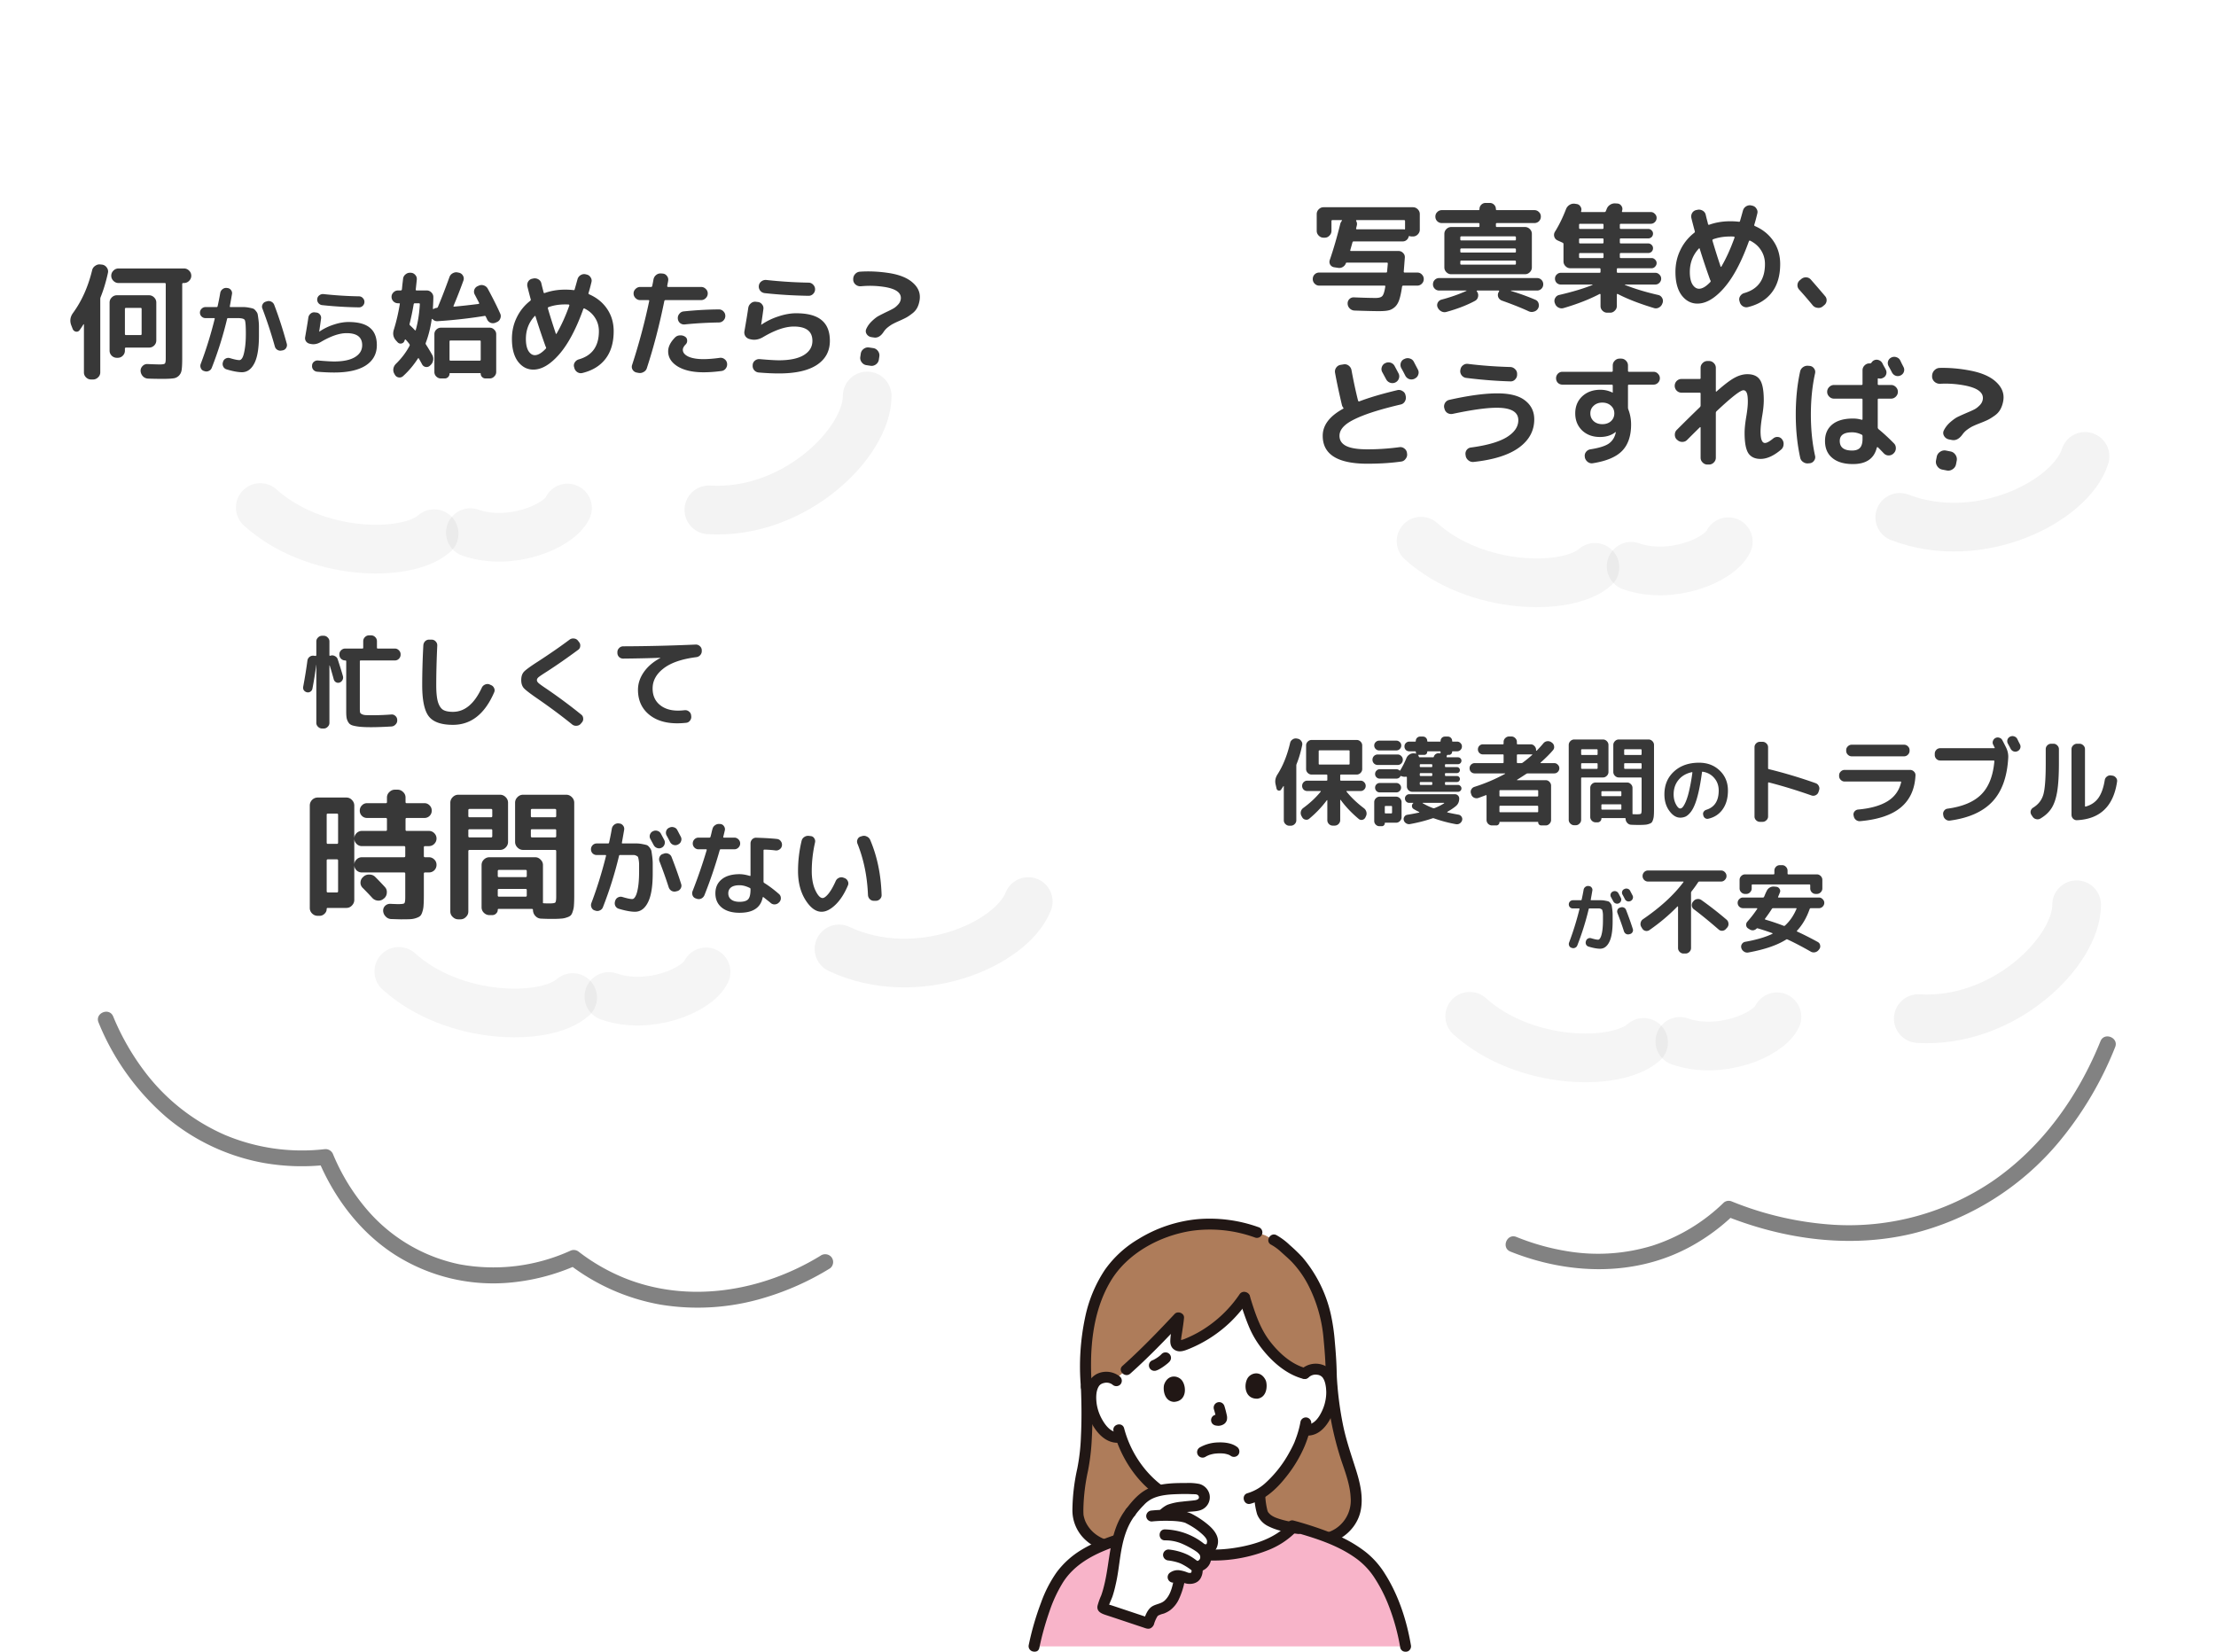 <svg width="672" height="501" fill="none" xmlns="http://www.w3.org/2000/svg"><path d="M29.884 310.113a75.283 75.283 0 0 0 20.734 28.857 63.404 63.404 0 0 0 29.523 13.77 66.928 66.928 0 0 0 18.901.553l-2.513-1.46c4.875 11.597 12.758 22.079 23.47 28.875a55.496 55.496 0 0 0 33.916 8.365 63.92 63.92 0 0 0 20.991-5.347l-2.369-.302a63.654 63.654 0 0 0 27.837 12.276 69.637 69.637 0 0 0 31.586-2.144 83.059 83.059 0 0 0 19.771-8.892 2.411 2.411 0 0 0 .415-3.366 2.461 2.461 0 0 0-3.369-.414c-17.702 10.828-40.07 14.629-59.626 6.644a59.117 59.117 0 0 1-13.713-7.929 2.4 2.4 0 0 0-2.369-.303 56.448 56.448 0 0 1-33.808 4.142 50.312 50.312 0 0 1-27.529-16.06 62.766 62.766 0 0 1-10.766-17.381 2.45 2.45 0 0 0-2.514-1.46 60.26 60.26 0 0 1-30.186-4.292 61.105 61.105 0 0 1-24.25-19.059 74.993 74.993 0 0 1-9.7-16.913c-1.19-2.846-5.625-1.012-4.432 1.84ZM458.037 379.599c17.83 7.126 38.266 7.716 55.313-1.907a60.715 60.715 0 0 0 12.355-9.19l-2.365.328c17.797 7.089 37.568 9.817 56.375 5.372a84.04 84.04 0 0 0 44.825-28.06 106.281 106.281 0 0 0 16.881-28.563c1.154-2.862-3.296-4.657-4.451-1.791-6.829 16.868-17.702 32.15-32.815 42.511a77.55 77.55 0 0 1-48.025 13.172 98.534 98.534 0 0 1-30.997-7.09 2.35 2.35 0 0 0-2.365.327 55.381 55.381 0 0 1-21.676 13.095 56.506 56.506 0 0 1-25.574 1.723 71.241 71.241 0 0 1-15.688-4.375c-2.867-1.145-4.665 3.3-1.793 4.448Z" fill="#828282"/><g filter="url(#a)"><path d="M321.593 458.886c-8.68 1.813-14.545-4.886-14.712-9.879a58.308 58.308 0 0 1 1.261-12.525c1.179-5.001 1.803-13.736 1.302-25.792-1.333-17.763 2.811-30.858 9.899-38.227 4.272-4.442 14.058-10.66 25.326-11.13a40.99 40.99 0 0 1 16.486 2.449l2.541.908 2.578 1.366c2.225 1.178 3.046 2.238 5.371 4.286 5.84 5.142 10.146 14.651 11.129 23.287.284 2.494.884 8.444.929 13.484a93.694 93.694 0 0 0 4.663 25.449c1.642 4.799 3.835 10.972 2.482 15.861-1.652 5.966-8.306 9.874-14.304 8.016l-54.951 2.447Z" fill="#AE7C5A"/><path d="M360.27 391.743c-1.029-2.487-2.086-5.662-2.917-8.383a38.18 38.18 0 0 1-18.44 14.629 2.744 2.744 0 0 1-1.59.139c-.609-.258-.787-.523-.769-1.311.045-1.961.693-5.226.839-7.126-6.24 6.658-13.207 13.781-19.313 18.726a4.567 4.567 0 0 0-2.824-.71 4.148 4.148 0 0 0-3.644 2.21c-1.179 2.241-.971 6.279-.027 8.747.669 1.748 1.759 4.418 4.209 6.269a4.846 4.846 0 0 0 4.148.87 33.93 33.93 0 0 0 6.915 11.906 26.34 26.34 0 0 0 8.204 6.407 42.615 42.615 0 0 1-.037 4.978 5.824 5.824 0 0 1-2.266 3.424c-1.783 1.082-4.395 1.716-6.553 2.356 4.23 4.498 14.012 7.037 23.241 6.711 9.039-.375 17.768-3.159 22.413-8.181l.075-.077c-2.501-.435-5.611-1.215-7.16-2.246a4.532 4.532 0 0 1-2.107-2.788 27.894 27.894 0 0 1-.668-5.196c6.568-3.873 11.51-13.186 12.368-15.829.469-1.171.86-2.371 1.172-3.593l.366.048a4.932 4.932 0 0 0 3.754-1.241c2.301-2.034 3.183-4.781 3.716-6.574.753-2.532.651-6.575-.698-8.719a4.144 4.144 0 0 0-3.804-1.925 4.463 4.463 0 0 0-3.199 1.328c-4.892-1.203-10.577-6.068-14.041-11.993a24.26 24.26 0 0 1-1.363-2.856Z" fill="#fff"/><path d="M382.042 407.113a97.231 97.231 0 0 0 4.722 25.891c1.249 3.661 2.665 7.437 2.829 11.34a10.184 10.184 0 0 1-3.369 8.361 9.8 9.8 0 0 1-9.234 2.131c-2.058-.611-2.937 2.597-.885 3.206 7.073 2.101 15.104-2.686 16.536-9.96.824-4.188-.239-8.507-1.506-12.496-1.357-4.272-2.812-8.462-3.754-12.856a101.723 101.723 0 0 1-2.011-15.617c-.12-2.128-3.449-2.142-3.328 0Z" fill="#211715"/><path d="M365.433 367.492a15.281 15.281 0 0 1 3.103 2.267c1.092.999 2.229 1.962 3.259 3.026a30.622 30.622 0 0 1 4.993 7.105 43.898 43.898 0 0 1 4.605 16.42c.346 3.591.608 7.196.648 10.808.023 2.139 3.352 2.144 3.328 0-.037-3.367-.269-6.731-.579-10.084a60.134 60.134 0 0 0-1.223-8.435 40.417 40.417 0 0 0-8.65-17.329 52.006 52.006 0 0 0-3.84-3.687 19.842 19.842 0 0 0-3.962-2.957c-1.884-1.018-3.566 1.852-1.68 2.872l-.002-.006ZM361.597 362.179a43.837 43.837 0 0 0-18.428-2.412 41.646 41.646 0 0 0-17.85 5.973 32.86 32.86 0 0 0-10.295 9.434 41.052 41.052 0 0 0-5.871 13.952 72.032 72.032 0 0 0-1.373 21.562 1.702 1.702 0 0 0 1.664 1.662 1.677 1.677 0 0 0 1.664-1.662c-.792-10.808.021-22.626 5.709-32.147 5.013-8.394 14.823-13.712 24.437-15.221a40.013 40.013 0 0 1 19.459 2.065 1.666 1.666 0 0 0 1.89-2.425 1.66 1.66 0 0 0-1.006-.781Z" fill="#211715"/><path d="M307.784 410.69c.203 4.968.262 9.95.012 14.918a60.314 60.314 0 0 1-1.122 9.844 60.535 60.535 0 0 0-1.467 12.575 12.183 12.183 0 0 0 3.889 8.966 14.37 14.37 0 0 0 12.943 3.496 1.679 1.679 0 0 0 1.163-2.046 1.699 1.699 0 0 0-2.048-1.161 10.885 10.885 0 0 1-9.631-2.57 9.946 9.946 0 0 1-2.441-3.425 10.625 10.625 0 0 1-.494-1.758c-.088-.522.013.314-.021-.208-.007-.106-.014-.212-.018-.318a24.64 24.64 0 0 1-.008-1.562c.1-3.789.56-7.559 1.374-11.261a66.134 66.134 0 0 0 1.17-9.829c.297-5.216.241-10.448.027-15.665-.087-2.132-3.416-2.144-3.328 0v.004Z" fill="#211715"/><path d="M293.574 489.34c1.58-7.468 4.281-15.672 7.587-20.637 5.667-8.543 15.217-10.722 24.892-14.001 4.138 4.607 14.048 7.213 23.392 6.883 9.333-.386 18.335-3.342 22.852-8.678 10.211 2.903 17.497 5.602 23.243 11.243 4.082 4.484 8.73 13.538 10.699 25.19H293.574Z" fill="#F8B4C9"/><path d="M295.178 489.782a88.608 88.608 0 0 1 3.046-10.976 42.432 42.432 0 0 1 4.179-8.969c3.431-5.32 9.001-8.3 14.798-10.417 3.516-1.283 7.108-2.344 10.64-3.579a1.708 1.708 0 0 0 1.163-2.046 1.679 1.679 0 0 0-2.048-1.161c-6.424 2.246-13.243 3.889-19.096 7.482a26.326 26.326 0 0 0-7.441 6.758 38.573 38.573 0 0 0-4.741 9.244 84.901 84.901 0 0 0-3.71 12.782c-.445 2.087 2.763 2.979 3.21.884v-.002ZM371.448 454.395c6.742 1.91 13.694 3.949 19.484 8.043a22.012 22.012 0 0 1 5.686 5.808 45.367 45.367 0 0 1 4.337 8.32 64.956 64.956 0 0 1 3.681 13.216 1.675 1.675 0 0 0 2.047 1.161 1.703 1.703 0 0 0 1.162-2.045c-1.294-7.544-3.763-15.134-7.893-21.626a25.618 25.618 0 0 0-5.882-6.614 39.597 39.597 0 0 0-8.934-5.163 107.167 107.167 0 0 0-12.801-4.307c-2.064-.585-2.945 2.623-.884 3.207h-.003ZM319.705 407.59a6.539 6.539 0 0 0-7.142-.851 6.245 6.245 0 0 0-3.161 4.526 16.169 16.169 0 0 0 2.947 12.483c1.876 2.515 4.468 4.296 7.724 3.741a1.677 1.677 0 0 0 1.162-2.045 1.7 1.7 0 0 0-2.047-1.162c-2.089.359-3.8-1.786-4.732-3.358a13.713 13.713 0 0 1-1.903-5.26c-.208-1.684-.251-3.811.714-5.28.212-.322-.062.047.162-.197.027-.03.347-.328.199-.208a2.8 2.8 0 0 1 1.109-.512 3.014 3.014 0 0 1 2.617.479 1.711 1.711 0 0 0 2.353 0 1.677 1.677 0 0 0 0-2.352l-.002-.004ZM376.865 407.747a3.024 3.024 0 0 1 2.622-.786 2.372 2.372 0 0 1 1.72.995c-.164-.208-.039-.057.032.074.102.187.217.361.304.554.183.442.321.902.411 1.372.207 1.029.277 2.08.208 3.127a13.528 13.528 0 0 1-1.417 5.182c-.942 1.911-2.466 4.018-4.838 3.794a1.678 1.678 0 0 0-1.665 1.662 1.702 1.702 0 0 0 1.665 1.663c5.106.477 8.014-5.082 9.134-9.243.582-2.274.633-4.651.151-6.947a7.005 7.005 0 0 0-2.955-4.727 6.502 6.502 0 0 0-7.723.926c-1.541 1.492.814 3.842 2.354 2.351l-.003.003Z" fill="#211715"/><path d="M374.391 421.117a27.903 27.903 0 0 1-.91 3.692c-.3.959-.555 1.608-.814 2.294-.04.105-.081.208-.121.315-.118.315-.006.022-.023.061-.131.296-.264.591-.404.882a36.733 36.733 0 0 1-1.03 1.979 35.42 35.42 0 0 1-7.272 9.375 14.058 14.058 0 0 1-5.496 3.163c-2.063.563-1.187 3.772.885 3.206 4.348-1.185 7.867-4.463 10.609-7.906a40.129 40.129 0 0 0 5.862-9.68c.096-.235.189-.472.272-.712-.167.485.179-.452.237-.606.1-.263.192-.528.281-.794.494-1.43.874-2.896 1.136-4.385a1.712 1.712 0 0 0-1.163-2.045 1.682 1.682 0 0 0-2.049 1.161ZM317.681 424.076c2.919 10.894 11.511 22.076 23.388 23.377a1.672 1.672 0 0 0 1.664-1.663 1.702 1.702 0 0 0-1.664-1.663c-5.159-.565-9.416-3.64-12.836-7.369a32.503 32.503 0 0 1-7.343-13.566c-.554-2.065-3.764-1.189-3.209.884ZM345.523 431.86c.208-.119.412-.235.625-.341.13-.048.257-.108.378-.177-.267.208-.243.1-.045.025a9.172 9.172 0 0 1 1.908-.482c-.251.041-.039.004.095-.01.313-.033.627-.056.941-.069a12.119 12.119 0 0 1 1.704.047c.184.018.277.044.038 0 .125.023.252.041.378.069.189.038.377.083.564.134.186.052.353.111.529.172.309.108-.092 0-.108-.05.071.039.145.074.221.102.21.104.411.225.601.361a1.672 1.672 0 0 0 2.278-.596 1.714 1.714 0 0 0-.597-2.276c-1.564-1.123-3.745-1.357-5.608-1.287a11.845 11.845 0 0 0-5.581 1.509 1.657 1.657 0 0 0-.77 1.014 1.667 1.667 0 0 0 .604 1.747 1.679 1.679 0 0 0 1.232.323c.217-.03.425-.102.614-.212l-.001-.003ZM348.1 417.366c.142.469.277.94.399 1.413.146.495.262.998.347 1.507l-.06-.442c.013.101.015.203.007.304l.059-.442a.922.922 0 0 1-.045.181l.167-.396a.674.674 0 0 1-.069.115l.261-.337a.49.49 0 0 1-.065.064l.336-.26c-.088.06-.181.112-.278.156l.398-.168c-.117.05-.24.085-.365.105l.442-.059a1.558 1.558 0 0 1-.386 0l.443.06c-.256-.035-.509-.08-.763-.105a1.661 1.661 0 0 0-1.179 2.837c.325.293.742.465 1.179.485l.069.007-.442-.059c.312.062.628.1.946.111a3.219 3.219 0 0 0 1.456-.4 2.162 2.162 0 0 0 1.099-1.406 3.446 3.446 0 0 0-.051-1.512 31.197 31.197 0 0 0-.693-2.643 1.738 1.738 0 0 0-.763-.994 1.665 1.665 0 0 0-2.444 1.878h-.005ZM333.028 409.92c-.416 1.555.03 5.078 2.955 5.265 3.85-.171 3.891-4.452 2.517-6.412-1.125-1.603-4.272-2.167-5.472 1.147ZM363.867 408.737c.533 1.518.36 5.065-2.542 5.477-3.852.125-4.22-4.141-3.002-6.2.998-1.686 4.093-2.49 5.544.723ZM332.267 400.66c-.267.282-.559.54-.87.772l.336-.26a10.681 10.681 0 0 1-2.261 1.42l.398-.167a2.17 2.17 0 0 1-.238.085c-.416.12-.77.392-.994.762a1.66 1.66 0 0 0 .597 2.275c.389.22.849.28 1.282.167.39-.121.766-.286 1.12-.492.343-.188.673-.398.997-.617.435-.295.855-.613 1.266-.942a6.02 6.02 0 0 0 .72-.653c.304-.318.477-.739.485-1.178a1.686 1.686 0 0 0-.485-1.178 1.663 1.663 0 0 0-2.353 0v.006Z" fill="#211715"/><path d="M333.398 444.095c.065 1.241.069 2.49.036 3.731a18.75 18.75 0 0 1-.04.886c-.007.097-.009.201-.025.298.081-.491-.07.098-.101.195a4.807 4.807 0 0 1-.977 1.558c-.11.116-.227.224-.352.324.271-.208-.236.122-.292.153-.285.16-.578.3-.874.436-.183.079-.209.09-.07.032a20.635 20.635 0 0 1-.812.309c-.392.139-.786.269-1.183.392-1.457.453-2.939.815-4.377 1.321a1.7 1.7 0 0 0-1.163 2.045 1.679 1.679 0 0 0 2.048 1.161c1.607-.565 3.27-.952 4.888-1.483 1.63-.535 3.467-1.162 4.655-2.459a7.357 7.357 0 0 0 1.991-4.761 43.932 43.932 0 0 0-.023-4.138 1.697 1.697 0 0 0-1.665-1.662 1.68 1.68 0 0 0-1.664 1.662ZM373.684 451.927c-.384-.048.264.041-.104-.013l-.438-.064a39.132 39.132 0 0 1-3.026-.586 27.759 27.759 0 0 1-2.085-.564 17.719 17.719 0 0 1-1.361-.484c.265.108-.054-.026-.139-.069a7.99 7.99 0 0 1-.709-.374c-.115-.069-.224-.146-.336-.219-.397-.257.182.184-.18-.139-.126-.112-.251-.221-.368-.341 0 0-.336-.377-.181-.179a2.067 2.067 0 0 1-.39-.693 22.192 22.192 0 0 1-.683-4.795 1.7 1.7 0 0 0-1.664-1.663 1.68 1.68 0 0 0-1.665 1.663c.02 1.98.31 3.948.861 5.849a6.764 6.764 0 0 0 3.385 3.636c2.781 1.407 6.02 1.967 9.083 2.355a1.675 1.675 0 0 0 1.665-1.663 1.703 1.703 0 0 0-1.665-1.662v.005Z" fill="#211715"/><path d="M325.293 456.322c4.61 4.493 11.683 6.097 17.878 6.721 7.154.78 14.39-.173 21.097-2.779a24.463 24.463 0 0 0 8.766-5.681c1.464-1.56-.885-3.917-2.353-2.352-4.027 4.29-10.084 6.218-15.74 7.15a42.817 42.817 0 0 1-19.615-1.259c-2.766-.87-5.577-2.1-7.68-4.149-1.534-1.495-3.89.854-2.353 2.352v-.003ZM355.848 384.145c.844 2.723 1.738 5.438 2.829 8.074a28.666 28.666 0 0 0 3.906 6.72c3.146 4.05 7.442 7.858 12.499 9.222 2.071.558 2.954-2.649.885-3.207-4.411-1.189-8.189-4.657-10.902-8.203-3.047-3.984-4.541-8.755-6.008-13.488-.631-2.038-3.844-1.169-3.209.884v-.002Z" fill="#211715"/><path d="M355.888 382.558a37.31 37.31 0 0 1-11.653 11.05 37.758 37.758 0 0 1-3.616 1.893c-.624.283-1.248.554-1.892.787a3.29 3.29 0 0 0-.769.242c-.164-.015-.16.011.014.077.096.124.176.259.238.402-.243-.134.235-2.691.308-3.2.194-1.369.42-2.737.535-4.116.12-1.446-1.897-2.181-2.842-1.178-5.087 5.424-10.258 10.794-15.81 15.746-1.601 1.428.759 3.774 2.354 2.352 5.554-4.952 10.725-10.323 15.812-15.746l-2.842-1.178c-.19 2.279-.724 4.524-.828 6.81-.058 1.281.301 2.39 1.488 3.019 1.345.713 2.835.147 4.127-.381a39.926 39.926 0 0 0 12.671-8.226 43.034 43.034 0 0 0 5.578-6.678c1.211-1.772-1.672-3.437-2.874-1.678l.001.003Z" fill="#211715"/><path d="M319.552 455.061a18.86 18.86 0 0 1 3.259-6.386 27.356 27.356 0 0 1 4.091-4.496 11.799 11.799 0 0 1 6.008-2.305 48.638 48.638 0 0 1 9.806-.291 2.626 2.626 0 0 1 2.516 2.612 2.563 2.563 0 0 1-2.177 2.391c-1.492.231-3.55.297-6.029.746-2.836.515-2.912.778-4.311 2.079l-.13.194c2.786-.057 6.101.105 7.573.776.554.252 2.565 1.421 3.064 1.766 2.35 1.624 3.574 2.806 4.304 4.321.282.84.231 1.755-.144 2.557-.29.587-1.266 1.359-2.804.876a3.225 3.225 0 0 1 .971 3.16 3.075 3.075 0 0 1-2.833 2.17c.624.589.282 2.164-.203 2.845-.507.712-1.95.77-2.705.5a12.663 12.663 0 0 0-1.958-.623l-.066.342c-.148.771-.45 2.563-.697 3.307-.698 2.172-1.698 4.578-3.687 5.745-.992.458-2.006.866-3.038 1.222-.86.401-1.624 2.367-2.081 3.746a.049.049 0 0 1-.011.02.075.075 0 0 1-.017.014.059.059 0 0 1-.022.005.078.078 0 0 1-.022-.003c-4.315-1.416-9.368-3.146-13.413-4.448a.525.525 0 0 1-.306-.264.534.534 0 0 1-.052-.2.539.539 0 0 1 .03-.203c.665-1.863 1.096-2.868 1.506-4.104a59.447 59.447 0 0 0 1.387-6.271c.816-5.539 1.067-7.715 1.796-10.489.131-.463.263-.901.395-1.311Z" fill="#fff"/><path d="M329.254 451.459a41.57 41.57 0 0 1 5.851-.181c.955.018 1.909.095 2.855.231a14.2 14.2 0 0 1 1.21.272c.097.029.192.061.287.096-.17-.077-.188-.084-.053-.02.15.069.294.151.44.23a21.046 21.046 0 0 1 4.958 3.435c.516.516 1.229 1.247 1.241 1.968-.002.23-.039.458-.107.677-.089.324.098-.059-.033.087a.251.251 0 0 1-.131.09 1.096 1.096 0 0 1-.585 0c-2.089-.453-2.982 2.752-.885 3.207 2.694.584 4.8-.947 5.049-3.678.212-2.319-1.554-4.259-3.232-5.626a26.672 26.672 0 0 0-4.928-3.209 13.653 13.653 0 0 0-5.382-1.055 41.23 41.23 0 0 0-6.555.15 1.713 1.713 0 0 0-1.664 1.663c.003.44.179.861.491 1.172.311.311.733.487 1.173.491Z" fill="#211715"/><path d="M333.258 457.183a12.94 12.94 0 0 1 4.756.843c-.053-.021.579.236.301.118a33.88 33.88 0 0 1 1.51.703c.707.357 1.402.739 2.08 1.154.295.181.587.369.871.568.046.032.407.297.272.192-.136-.104.18.151.214.181.205.162.378.36.511.585.099.171.166.359.196.554.007.085-.004.481.006.403.022-.164-.081.277-.078.295-.039.113-.021.073.056-.12a2.271 2.271 0 0 1-.089.169c-.027.039-.269.374-.139.222.13-.151-.182.167-.221.202-.086.074-.075.066.032-.022a2.086 2.086 0 0 1-.821.335 1.715 1.715 0 0 0-1.164.5c-.309.31-.488.726-.5 1.163a1.673 1.673 0 0 0 1.664 1.663c1.991-.198 3.909-1.344 4.438-3.39.601-2.331-.625-4.288-2.439-5.612a19.879 19.879 0 0 0-11.454-4.03c-2.142-.01-2.145 3.316 0 3.326l-.002-.002Z" fill="#211715"/><path d="M334.367 463.285c.062.008.329.042.013 0l.224.032a18.074 18.074 0 0 1 1.605.306c.335.081.666.174.993.277a11.51 11.51 0 0 1 .701.251c.109.043.31.134.094.037a17.502 17.502 0 0 1 3.296 2.032c.029.022.287.219.148.112-.128-.098.087.069.09.069.065.029.25.379-.106-.138.029.041.109.208-.011-.04-.12-.247-.03-.059-.017.02.028.174-.018-.211-.024-.201a1.518 1.518 0 0 0 0 .415c0 .249-.065-.088.02-.121a.983.983 0 0 0-.031.16c-.034.121-.058.243-.096.363-.016.049-.04.099-.052.149-.048.207.167-.289.053-.12-.05.073-.257.402-.074.181.167-.202.057-.07.017-.032-.192.196.093-.095.117-.086a.78.78 0 0 0-.127.069c-.182.099.328-.082.119-.051-.116.018-.242.066-.357.093-.049.011-.243.045.008 0 .277-.05-.059-.007-.104-.006-.122 0-.251-.02-.371-.01-.168.014.175.023.19.03a1.025 1.025 0 0 0-.19-.035 4.7 4.7 0 0 1-.6-.202 9.949 9.949 0 0 0-2.419-.609 4.069 4.069 0 0 0-2.561.672 1.657 1.657 0 0 0-.77 1.014 1.648 1.648 0 0 0 .173 1.261 1.657 1.657 0 0 0 1.015.77 1.665 1.665 0 0 0 1.262-.173c.074-.046.152-.089.227-.139.266-.167.006-.029-.037 0 .152-.059.31-.106.471-.138.017.06-.432-.026-.139.031.087.017.2.013.286.021-.07-.006-.327-.065-.016.005.117.027.233.05.347.079.61.152 1.179.432 1.783.594 1.554.416 3.518.069 4.443-1.35.784-1.2 1.082-3.104.289-4.364a4.526 4.526 0 0 0-1.219-1.118 28.75 28.75 0 0 0-1.025-.744 15.274 15.274 0 0 0-1.834-1.101 17.53 17.53 0 0 0-5.812-1.594 1.663 1.663 0 0 0-1.664 1.663c.013.437.192.852.502 1.161.309.31.725.489 1.162.502l.008.003Z" fill="#211715"/><path d="M321.376 447.835c-5.158 6.721-4.597 15.491-6.623 23.314a27.54 27.54 0 0 1-.815 2.741 20.39 20.39 0 0 0-1.109 3.112c-.339 1.79 1.193 2.396 2.572 2.846 1.219.397 2.435.798 3.65 1.205 2.531.843 5.061 1.696 7.594 2.534.726.24 1.442.584 2.2.284a2.196 2.196 0 0 0 1.19-1.566c.161-.473.351-.936.569-1.385a8.27 8.27 0 0 1 .351-.632c.032-.051.253-.321.108-.207a7.255 7.255 0 0 1 1.835-.687 8.058 8.058 0 0 0 1.941-1.027 8.932 8.932 0 0 0 2.501-3.008 22.725 22.725 0 0 0 2.042-6.622 1.703 1.703 0 0 0-1.162-2.045 1.682 1.682 0 0 0-2.047 1.161c-.489 2.584-.95 5.694-2.981 7.583-1.207 1.124-3.063 1.043-4.281 2.133-1.19 1.066-1.748 2.841-2.242 4.305l.763-.994-.07.035 1.282-.167c-2.272-.747-4.538-1.508-6.807-2.267-1.112-.372-2.225-.743-3.339-1.113-.555-.185-1.112-.368-1.672-.55a7.98 7.98 0 0 1-1.379-.454l.597.596-.007.042v.884c.177-1.242.906-2.521 1.327-3.708.377-1.156.692-2.332.946-3.521.689-2.868.994-5.813 1.44-8.725.681-4.434 1.717-8.792 4.499-12.419a1.669 1.669 0 0 0-.597-2.274 1.706 1.706 0 0 0-2.277.596h.001Z" fill="#211715"/><path d="M324.247 449.513a27.27 27.27 0 0 1 2.615-3.026 8.422 8.422 0 0 1 2.664-1.995c2.575-1.191 5.667-1.278 8.459-1.354a46.934 46.934 0 0 1 3.637.042c.737.037 1.665-.1 1.918.712.236.754-.58 1.04-1.134 1.119-1.304.185-2.661.257-3.981.434a17.35 17.35 0 0 0-4.412.958 8.56 8.56 0 0 0-2.478 1.829c-1.568 1.465.789 3.811 2.353 2.352.203-.189.403-.381.607-.568.065-.059.582-.471.273-.254.148-.104.302-.198.461-.282.269-.143.075-.036.013-.011a4.91 4.91 0 0 1 .503-.162 27.617 27.617 0 0 1 4.799-.781c1.425-.142 3.036-.109 4.299-.865a4.128 4.128 0 0 0 1.945-4.403 4.307 4.307 0 0 0-3.074-3.182 16.21 16.21 0 0 0-4.077-.277c-3.387-.029-7.128.07-10.34 1.222-3.448 1.238-5.781 3.958-7.925 6.816a1.671 1.671 0 0 0 .597 2.275 1.707 1.707 0 0 0 2.277-.597l.001-.002Z" fill="#211715"/></g><g filter="url(#b)" fill="#fff"><ellipse cx="52.941" cy="52.865" rx="52.941" ry="52.865" transform="matrix(-1 0 0 1 634 162.907)"/><ellipse cx="52.941" cy="52.865" rx="52.941" ry="52.865" transform="matrix(-1 0 0 1 566.289 154.302)"/><ellipse cx="52.941" cy="52.865" rx="52.941" ry="52.865" transform="matrix(-1 0 0 1 581.066 215.772)"/><ellipse cx="52.941" cy="52.865" rx="52.941" ry="52.865" transform="matrix(-1 0 0 1 540.434 221.919)"/><ellipse cx="52.941" cy="52.865" rx="52.941" ry="52.865" transform="matrix(-1 0 0 1 496.113 171.514)"/><ellipse cx="52.941" cy="52.865" rx="52.941" ry="52.865" transform="matrix(-1 0 0 1 477.645 207.166)"/><ellipse cx="110.19" cy="52.25" rx="110.19" ry="52.25" transform="matrix(-1 0 0 1 621.691 197.331)"/><ellipse cx="52.941" cy="52.865" rx="52.941" ry="52.865" transform="matrix(-1 0 0 1 654.934 207.166)"/></g><g opacity=".05" filter="url(#c)"><path d="M581.725 308.938c25.983 1.567 48.035-20.398 48.01-34.54" stroke="#000" stroke-width="14.765" stroke-linecap="round"/></g><g opacity=".04" filter="url(#d)"><path d="M445.688 308.232c16.492 14.875 44.338 15.33 52.729 7.928" stroke="#000" stroke-width="14.765" stroke-linecap="round"/></g><g opacity=".04" filter="url(#e)"><path d="M509.405 315.847c11.955 4.18 26.688-1.72 29.461-7.46" stroke="#000" stroke-width="14.765" stroke-linecap="round"/></g><g filter="url(#f)" fill="#fff"><ellipse cx="52.941" cy="52.865" rx="52.941" ry="52.865" transform="matrix(-1 0 0 1 172.195 179.263)"/><ellipse cx="52.941" cy="52.865" rx="52.941" ry="52.865" transform="matrix(-1 0 0 1 309.25 149.293)"/><ellipse cx="52.941" cy="52.865" rx="52.941" ry="52.865" transform="matrix(-1 0 0 1 241.539 140.687)"/><ellipse cx="52.941" cy="52.865" rx="52.941" ry="52.865" transform="matrix(-1 0 0 1 256.316 202.158)"/><ellipse cx="52.941" cy="52.865" rx="52.941" ry="52.865" transform="matrix(-1 0 0 1 215.684 208.304)"/><ellipse cx="52.941" cy="52.865" rx="52.941" ry="52.865" transform="matrix(-1 0 0 1 171.363 157.899)"/><ellipse cx="52.941" cy="52.865" rx="52.941" ry="52.865" transform="matrix(-1 0 0 1 129.051 193.552)"/><ellipse cx="52.941" cy="52.865" rx="52.941" ry="52.865" transform="matrix(-1 0 0 1 161.98 201.954)"/><ellipse cx="110.19" cy="52.25" rx="110.19" ry="52.25" transform="matrix(-1 0 0 1 296.941 183.717)"/><ellipse cx="52.941" cy="52.865" rx="52.941" ry="52.865" transform="matrix(-1 0 0 1 330.184 193.552)"/></g><g opacity=".05" filter="url(#g)"><path d="M254.429 287.801c23.564 11.049 52.179-1.219 57.386-14.369" stroke="#000" stroke-width="14.765" stroke-linecap="round"/></g><g opacity=".04" filter="url(#h)"><path d="M120.934 294.618c16.492 14.874 44.338 15.329 52.729 7.927" stroke="#000" stroke-width="14.765" stroke-linecap="round"/></g><g opacity=".04" filter="url(#i)"><path d="M184.651 302.232c11.955 4.181 26.688-1.72 29.461-7.459" stroke="#000" stroke-width="14.765" stroke-linecap="round"/></g><g filter="url(#j)" fill="#fff"><ellipse cx="52.941" cy="52.865" rx="52.941" ry="52.865" transform="matrix(-1 0 0 1 267.238 8.606)"/><ellipse cx="52.941" cy="52.865" rx="52.941" ry="52.865" transform="matrix(-1 0 0 1 199.527 0)"/><ellipse cx="52.941" cy="52.865" rx="52.941" ry="52.865" transform="matrix(-1 0 0 1 214.305 61.47)"/><ellipse cx="52.941" cy="52.865" rx="52.941" ry="52.865" transform="matrix(-1 0 0 1 173.672 67.617)"/><ellipse cx="52.941" cy="52.865" rx="52.941" ry="52.865" transform="matrix(-1 0 0 1 129.352 17.212)"/><ellipse cx="52.941" cy="52.865" rx="52.941" ry="52.865" transform="matrix(-1 0 0 1 110.883 52.864)"/><ellipse cx="110.19" cy="52.25" rx="110.19" ry="52.25" transform="matrix(-1 0 0 1 254.93 43.03)"/><ellipse cx="52.941" cy="52.865" rx="52.941" ry="52.865" transform="matrix(-1 0 0 1 288.172 52.864)"/></g><g opacity=".05" filter="url(#k)"><path d="M214.964 154.636c25.982 1.567 48.034-20.398 48.009-34.54" stroke="#000" stroke-width="14.765" stroke-linecap="round"/></g><g opacity=".04" filter="url(#l)"><path d="M78.927 153.931c16.491 14.874 44.338 15.329 52.728 7.927" stroke="#000" stroke-width="14.765" stroke-linecap="round"/></g><g opacity=".04" filter="url(#m)"><path d="M142.639 161.545c11.955 4.181 26.689-1.72 29.461-7.459" stroke="#000" stroke-width="14.765" stroke-linecap="round"/></g><path d="M55.799 81.423c.593 0 1.11.22 1.548.658.439.44.658.955.658 1.549 0 .593-.22 1.11-.658 1.548-.439.439-.955.658-1.548.658h-.194c-.232 0-.348.103-.348.31v22.45c0 1.574-.052 2.723-.155 3.445-.078.749-.348 1.368-.813 1.858a2.743 2.743 0 0 1-1.742.852c-.67.103-1.742.155-3.213.155-1.625 0-3.096-.026-4.412-.078a2.306 2.306 0 0 1-1.587-.697 2.554 2.554 0 0 1-.697-1.587 1.927 1.927 0 0 1 .58-1.509 1.877 1.877 0 0 1 1.51-.62c1.832.078 3.071.117 3.716.117.852 0 1.368-.091 1.548-.271.181-.181.271-.697.271-1.549V86.146c0-.207-.116-.31-.348-.31H35.941c-.593 0-1.11-.22-1.548-.658-.438-.439-.658-.955-.658-1.548 0-.594.22-1.11.658-1.549.439-.438.955-.658 1.548-.658H55.8Zm-20.36 27.096c-.594 0-1.11-.207-1.549-.62-.439-.438-.658-.954-.658-1.548V91.758c0-.593.22-1.11.658-1.548.439-.439.955-.658 1.548-.658h9.755c.593 0 1.11.22 1.548.658.439.439.658.955.658 1.548v11.497c0 .593-.22 1.109-.658 1.548a2.184 2.184 0 0 1-1.548.619h-6.968c-.232 0-.348.116-.348.349v.58c0 .594-.22 1.11-.658 1.548-.413.413-.916.62-1.51.62h-.27Zm2.438-14.825v7.586c0 .233.116.349.348.349h4.413c.206 0 .31-.116.31-.349v-7.586c0-.207-.104-.31-.31-.31h-4.413c-.232 0-.348.103-.348.31ZM22.045 99.77l-.425-1.084c-.516-1.342-.336-2.606.542-3.793 2.632-3.613 4.554-7.91 5.767-12.89a2.15 2.15 0 0 1 .968-1.394c.516-.36 1.07-.49 1.664-.386l.426.038c.594.103 1.058.4 1.393.89.362.49.478 1.033.349 1.626-.594 2.71-1.33 5.148-2.206 7.316-.078.18-.117.4-.117.658v22.179c0 .594-.219 1.097-.658 1.51-.438.439-.954.658-1.548.658h-.58c-.594 0-1.11-.219-1.549-.658a2.055 2.055 0 0 1-.62-1.51V98.416c0-.051-.025-.077-.077-.077-.025 0-.051.013-.077.038-.232.413-.607.981-1.123 1.703-.284.413-.67.581-1.16.504a1.295 1.295 0 0 1-.968-.813Zm40.275-3.29c-.454 0-.849-.158-1.185-.474a1.621 1.621 0 0 1-.503-1.185c0-.454.168-.849.503-1.184.336-.336.731-.504 1.185-.504h3.377c.158 0 .257-.089.296-.267.297-1.303.563-2.656.8-4.058a1.84 1.84 0 0 1 .681-1.096c.376-.296.8-.424 1.274-.385l.207.03c.455.04.82.247 1.096.622.277.355.376.76.297 1.214-.257 1.501-.474 2.735-.652 3.703-.04.158.03.237.207.237h3.939c.514 0 1.077.06 1.69.178.612.118 1.026.217 1.243.296.237.079.504.306.8.681.316.376.504.711.563 1.007.06.297.138.83.237 1.6.099.75.148 1.442.148 2.073v2.844c0 3.792-.464 6.586-1.392 8.383-.928 1.797-2.182 2.695-3.762 2.695-1.185 0-2.735-.286-4.65-.859a1.624 1.624 0 0 1-1.008-.829 1.729 1.729 0 0 1-.118-1.333l.059-.178c.138-.434.405-.75.8-.948.415-.217.849-.256 1.303-.118 1.303.395 2.251.592 2.844.592.335 0 .642-.246.918-.74s.514-1.363.711-2.607c.217-1.264.326-2.814.326-4.65 0-2.37-.109-3.752-.326-4.147-.197-.395-.938-.593-2.222-.593h-2.843c-.158 0-.257.08-.296.237a111.756 111.756 0 0 1-4.651 14.841c-.178.454-.484.77-.918.947-.415.198-.84.218-1.274.06l-.207-.06a1.417 1.417 0 0 1-.919-.859 1.671 1.671 0 0 1-.03-1.273c1.64-4.325 3.052-8.877 4.237-13.656.04-.158-.02-.237-.178-.237H62.32Zm21.031 8.62a135.579 135.579 0 0 0-3.791-11.552 1.451 1.451 0 0 1 .06-1.215 1.52 1.52 0 0 1 .947-.83l.385-.118a1.744 1.744 0 0 1 1.333.119c.434.217.73.553.889 1.007 1.362 3.555 2.626 7.465 3.791 11.73.119.434.06.859-.178 1.274a1.539 1.539 0 0 1-1.036.74l-.356.06a1.696 1.696 0 0 1-1.273-.208 1.643 1.643 0 0 1-.77-1.007Zm10.546-.859a1.795 1.795 0 0 1-1.096-.711 1.72 1.72 0 0 1-.267-1.274c.474-2.725.8-4.71.977-5.954.08-.473.297-.858.652-1.155a1.6 1.6 0 0 1 1.244-.414l.504.059c.454.04.82.237 1.096.592.296.356.414.76.355 1.215a224.6 224.6 0 0 1-.563 3.939v.06h.03l.03-.03a16.904 16.904 0 0 1 4.324-2.103c1.6-.533 3.101-.8 4.503-.8 2.942 0 5.105.583 6.487 1.748 1.402 1.145 2.103 2.903 2.103 5.272 0 2.627-1.106 4.671-3.318 6.132-2.211 1.442-5.42 2.162-9.626 2.162-1.56 0-3.269-.079-5.125-.237a1.722 1.722 0 0 1-1.185-.592 1.656 1.656 0 0 1-.385-1.244v-.059c.02-.455.207-.83.563-1.126.375-.296.79-.425 1.244-.385 2.271.197 3.9.296 4.888.296 2.725 0 4.818-.434 6.279-1.303 1.481-.889 2.222-2.103 2.222-3.644 0-2.429-1.58-3.643-4.74-3.643-2.192 0-4.818.908-7.879 2.725-1.027.593-2.054.77-3.08.533l-.237-.059Zm4.206-15.048c3.653.395 7.237.622 10.752.682.455 0 .84.167 1.156.503.335.336.503.73.503 1.185 0 .454-.168.85-.503 1.185a1.572 1.572 0 0 1-1.156.474c-3.811-.06-7.533-.287-11.167-.681a1.686 1.686 0 0 1-1.155-.652 1.664 1.664 0 0 1-.326-1.244c.06-.454.277-.82.652-1.096.375-.277.79-.395 1.244-.356Zm50.395 10.196c.541 0 1 .2 1.377.6.4.377.6.836.6 1.377v11.439c0 .541-.2 1-.6 1.376a1.818 1.818 0 0 1-1.377.601h-1.271c-.4 0-.742-.142-1.024-.424a1.354 1.354 0 0 1-.424-.989c0-.141-.07-.211-.212-.211h-9.038c-.141 0-.211.07-.211.211 0 .377-.142.706-.424.989a1.397 1.397 0 0 1-1.024.424h-1.165c-.541 0-1.012-.2-1.412-.601a1.87 1.87 0 0 1-.565-1.376v-11.439c0-.541.188-1 .565-1.377.4-.4.871-.6 1.412-.6h14.793Zm-2.719 9.673v-5.507c0-.189-.106-.283-.318-.283H136.6c-.188 0-.282.094-.282.283v5.507c0 .212.094.318.282.318h8.861c.212 0 .318-.106.318-.318Zm-25.101-17.087c-.518 0-.977-.188-1.377-.565-.377-.4-.565-.86-.565-1.377 0-.518.188-.965.565-1.341.4-.4.859-.6 1.377-.6h.847c.188 0 .306-.106.353-.318.024-.212.071-.683.141-1.413.094-.753.165-1.341.212-1.765a1.9 1.9 0 0 1 .706-1.341c.424-.377.906-.553 1.448-.53h.176c.542.024.989.236 1.342.636.376.4.541.87.494 1.412a403.482 403.482 0 0 1-.318 3c-.047.213.047.318.283.318h3.036c.541 0 1.012.2 1.412.6.4.4.6.871.6 1.413 0 .823-.047 1.989-.141 3.495 0 .047.024.082.071.106.07.023.129.023.176 0 .283-.189.577-.294.883-.318.165 0 .294-.094.388-.282 1.083-2.566 2.248-5.578 3.495-9.038.189-.542.53-.942 1.024-1.2.518-.283 1.048-.354 1.589-.212l.353.07c.518.141.906.447 1.165.918.259.47.294.965.106 1.483-.989 2.73-1.977 5.26-2.966 7.59-.094.189-.035.283.177.283 2.142-.189 4.601-.46 7.378-.812.189-.047.248-.153.177-.318l-1.306-2.507a1.818 1.818 0 0 1 .882-2.577l.318-.141a1.983 1.983 0 0 1 1.553-.07c.542.188.942.529 1.201 1.023 1.553 2.872 2.801 5.366 3.742 7.485.235.494.247 1 .035 1.518a1.802 1.802 0 0 1-1.059 1.094l-.317.141a1.985 1.985 0 0 1-1.554.071c-.494-.212-.859-.577-1.094-1.094a1.723 1.723 0 0 0-.177-.389 1.668 1.668 0 0 1-.176-.388c-.095-.188-.236-.259-.424-.212a147.933 147.933 0 0 1-14.192 1.589c-.612.047-1.13-.165-1.554-.636-.023-.047-.07-.058-.141-.035-.071.023-.106.059-.106.106-.377 2.589-.977 4.966-1.8 7.131a.536.536 0 0 0 .07.53 63.495 63.495 0 0 1 1.907 3.177c.282.518.364 1.06.247 1.624a2.437 2.437 0 0 1-.812 1.448l-.177.176c-.376.33-.812.448-1.306.353-.471-.094-.824-.364-1.059-.812-.212-.4-.53-.976-.953-1.729-.095-.142-.189-.153-.283-.036-1.318 2.048-2.824 3.837-4.519 5.366a1.56 1.56 0 0 1-1.377.389c-.494-.094-.871-.377-1.129-.847l-.142-.248c-.282-.494-.376-1.023-.282-1.588.094-.542.353-1.024.777-1.448 1.694-1.647 3.071-3.471 4.13-5.472a.539.539 0 0 0-.07-.53c-.353-.47-.718-.906-1.095-1.306-.023-.023-.059-.035-.106-.035-.023-.024-.059-.024-.106 0-.047.023-.07.059-.07.106l-.071.141a.32.32 0 0 0-.035.141c-.165.447-.483.718-.953.812-.471.071-.86-.07-1.165-.423l-.354-.389c-.894-.941-1.153-2.047-.776-3.318.753-2.378 1.365-4.99 1.836-7.838.047-.165-.036-.247-.248-.247h-.317Zm3.53 6.249c-.047.188.012.353.177.494.494.447.965.918 1.412 1.412.023.047.071.071.141.071.071 0 .118-.035.141-.106.659-2.354 1.071-4.966 1.236-7.838 0-.188-.094-.282-.282-.282h-1.236c-.188 0-.306.106-.353.318a76.239 76.239 0 0 1-1.236 5.93Zm37.917-2.33c-1.765 1.906-2.648 4.201-2.648 6.884 0 1.577.259 2.801.777 3.672.541.847 1.189 1.271 1.942 1.271.965 0 2.071-.659 3.318-1.977.118-.142.13-.306.036-.495a.778.778 0 0 1-.141-.282 209.788 209.788 0 0 1-3.001-8.967c-.047-.212-.142-.248-.283-.106Zm9.25-3.566c-1.836 0-3.507.27-5.013.812-.189.07-.259.212-.212.424.659 2.26 1.459 4.801 2.401 7.625.047.142.129.13.247-.035 1.412-2.424 2.695-5.249 3.848-8.473a.235.235 0 0 0-.035-.212c-.024-.07-.071-.106-.142-.106-.235-.023-.6-.035-1.094-.035Zm-9.638 19.77c-1.86 0-3.413-.812-4.66-2.436-1.224-1.647-1.836-3.942-1.836-6.884 0-2.33.482-4.484 1.447-6.46.965-2.001 2.319-3.684 4.06-5.05.165-.117.236-.258.212-.423-.471-1.742-.812-3.06-1.024-3.954a2.022 2.022 0 0 1 .247-1.518c.306-.47.73-.753 1.271-.847l.318-.071c.541-.094 1.048 0 1.518.282.471.283.765.695.883 1.236.07.33.188.812.353 1.448.165.612.271 1.035.318 1.27.047.165.164.224.353.177 1.906-.683 3.966-1.024 6.178-1.024.941 0 1.777.047 2.507.142.211.047.341-.036.388-.248.188-.635.471-1.635.847-3 .141-.542.447-.966.918-1.272.494-.305 1.012-.4 1.554-.282l.282.07a1.84 1.84 0 0 1 1.236.883c.306.447.388.93.247 1.448-.33 1.365-.624 2.46-.883 3.283-.047.188.012.318.177.388 2.33 1.012 4.154 2.495 5.472 4.449 1.318 1.953 1.977 4.201 1.977 6.743 0 3.413-.812 6.19-2.436 8.332-1.624 2.142-3.966 3.589-7.026 4.342-.541.141-1.059.059-1.553-.247a2.106 2.106 0 0 1-.918-1.306l-.071-.247a1.677 1.677 0 0 1 .212-1.412 2.092 2.092 0 0 1 1.236-.918c4.048-1.154 6.072-4.002 6.072-8.544 0-1.506-.388-2.86-1.165-4.06-.753-1.2-1.824-2.142-3.212-2.824-.142-.071-.259-.012-.354.176-2.188 6.096-4.636 10.686-7.343 13.769-2.683 3.06-5.284 4.589-7.802 4.589Zm45.896-13.698a1.94 1.94 0 0 1-1.412-.423 1.946 1.946 0 0 1-.671-1.342 1.922 1.922 0 0 1 .459-1.447c.353-.448.8-.695 1.341-.742 3.625-.376 7.179-.576 10.662-.6.542 0 1.001.2 1.377.6.377.377.565.836.565 1.377s-.2 1.012-.6 1.412a1.875 1.875 0 0 1-1.377.565c-3.742.07-7.19.27-10.344.6Zm10.626 10.133a1.875 1.875 0 0 1 1.448.388c.447.33.706.765.777 1.306a2.042 2.042 0 0 1-.389 1.518 1.861 1.861 0 0 1-1.306.777c-1.93.259-3.754.388-5.472.388-3.248 0-5.849-.588-7.803-1.765-1.93-1.2-2.895-2.73-2.895-4.589 0-1.389.695-2.789 2.083-4.202.401-.4.883-.612 1.448-.635a2.475 2.475 0 0 1 1.589.388c.4.259.612.624.635 1.095.047.47-.094.882-.424 1.235-.588.589-.882 1.142-.882 1.66 0 .823.553 1.506 1.659 2.047 1.13.518 2.66.777 4.59.777 1.412 0 3.059-.129 4.942-.388Zm-25.242 4.448a1.828 1.828 0 0 1-1.201-.883 1.722 1.722 0 0 1-.106-1.482 187.224 187.224 0 0 0 5.155-19.277c.047-.211-.024-.317-.212-.317h-2.507c-.541 0-1.012-.2-1.412-.6-.4-.4-.6-.871-.6-1.413 0-.541.2-1 .6-1.377.4-.4.871-.6 1.412-.6h3.284c.188 0 .306-.094.353-.282.188-.895.317-1.565.388-2.013.118-.564.388-1.012.812-1.341a2.088 2.088 0 0 1 1.518-.46l.459.036c.541.047.977.294 1.306.742.33.423.448.906.353 1.447-.023.188-.07.447-.141.777-.07.33-.117.588-.141.777a.232.232 0 0 0 .035.211c.071.071.142.106.212.106h10.027c.541 0 1.012.2 1.412.6.4.377.6.836.6 1.377 0 .542-.2 1.012-.6 1.412-.4.4-.871.6-1.412.6h-10.768c-.212 0-.342.095-.389.283-1.482 7.296-3.248 14.075-5.295 20.335a1.92 1.92 0 0 1-1.024 1.201 2.124 2.124 0 0 1-1.553.247l-.565-.106Zm34.351-10.132a2.134 2.134 0 0 1-1.306-.848 2.05 2.05 0 0 1-.318-1.518c.565-3.248.953-5.613 1.165-7.096a2.201 2.201 0 0 1 .777-1.377 1.906 1.906 0 0 1 1.482-.494l.601.07c.541.048.976.283 1.306.707.353.423.494.906.424 1.447a270.59 270.59 0 0 1-.671 4.696v.07h.035l.035-.035a20.157 20.157 0 0 1 5.155-2.507c1.906-.635 3.695-.953 5.366-.953 3.507 0 6.084.694 7.732 2.083 1.671 1.365 2.506 3.46 2.506 6.284 0 3.131-1.318 5.567-3.954 7.308-2.636 1.718-6.46 2.577-11.474 2.577-1.859 0-3.895-.094-6.107-.282a2.053 2.053 0 0 1-1.413-.706 1.97 1.97 0 0 1-.458-1.483v-.07c.023-.542.247-.989.67-1.342.447-.353.942-.506 1.483-.459 2.707.235 4.649.353 5.825.353 3.248 0 5.743-.518 7.485-1.553 1.765-1.059 2.648-2.507 2.648-4.343 0-2.895-1.883-4.342-5.649-4.342-2.613 0-5.743 1.082-9.391 3.248-1.224.706-2.448.918-3.672.635l-.282-.07Zm5.013-17.935c4.354.47 8.626.741 12.816.812.541 0 1 .2 1.377.6.4.4.6.871.6 1.412 0 .542-.2 1.012-.6 1.412a1.875 1.875 0 0 1-1.377.565c-4.543-.07-8.979-.34-13.31-.812a2.009 2.009 0 0 1-1.377-.776 1.979 1.979 0 0 1-.388-1.483c.07-.541.329-.977.776-1.306.448-.33.942-.471 1.483-.424ZM258.733 84.872l.012-.076a2.213 2.213 0 0 1 .513-1.607c.412-.486.921-.75 1.527-.79 2.768-.188 5.632-.06 8.592.38 3.319.494 5.805 1.49 7.46 2.99 1.659 1.473 2.34 3.205 2.043 5.196-.138.918-.387 1.716-.749 2.393-.362.676-.88 1.264-1.555 1.764-.649.504-1.215.889-1.698 1.156-.484.267-1.187.606-2.109 1.016-.808.35-1.44.647-1.894.892-.45.22-.971.56-1.561 1.02a5.93 5.93 0 0 0-1.35 1.443c-.848 1.308-1.82 1.881-2.918 1.718l-.765-.114c-.613-.092-1.091-.385-1.435-.879-.34-.521-.391-1.05-.154-1.589.392-.88.968-1.682 1.728-2.403.76-.722 1.424-1.236 1.992-1.543.567-.307 1.385-.72 2.454-1.24.926-.435 1.604-.778 2.032-1.027.454-.246.915-.62 1.381-1.125.492-.5.784-1.057.876-1.67.293-1.965-1.437-3.227-5.189-3.786a28.47 28.47 0 0 0-6.902-.167 2.21 2.21 0 0 1-1.606-.513 2.033 2.033 0 0 1-.725-1.439Zm4.806 20.518 1.263.188c.587.088 1.065.381 1.434.879.369.499.51 1.042.423 1.629l-.149.995c-.087.587-.38 1.065-.879 1.434-.499.37-1.042.511-1.629.423l-1.263-.188c-.587-.087-1.065-.38-1.434-.879-.37-.498-.51-1.041-.423-1.628l.149-.996c.087-.587.38-1.065.879-1.434s1.042-.51 1.629-.423Z" fill="#383838"/><g filter="url(#n)" fill="#fff"><ellipse cx="52.941" cy="52.865" rx="52.941" ry="52.865" transform="matrix(-1 0 0 1 482.191 48.787)"/><ellipse cx="52.941" cy="52.865" rx="52.941" ry="52.865" transform="matrix(-1 0 0 1 619.246 18.817)"/><ellipse cx="52.941" cy="52.865" rx="52.941" ry="52.865" transform="matrix(-1 0 0 1 551.531 10.211)"/><ellipse cx="52.941" cy="52.865" rx="52.941" ry="52.865" transform="matrix(-1 0 0 1 566.305 71.682)"/><ellipse cx="52.941" cy="52.865" rx="52.941" ry="52.865" transform="matrix(-1 0 0 1 525.68 77.828)"/><ellipse cx="52.941" cy="52.865" rx="52.941" ry="52.865" transform="matrix(-1 0 0 1 481.359 27.423)"/><ellipse cx="52.941" cy="52.865" rx="52.941" ry="52.865" transform="matrix(-1 0 0 1 439.043 63.076)"/><ellipse cx="52.941" cy="52.865" rx="52.941" ry="52.865" transform="matrix(-1 0 0 1 471.969 71.478)"/><ellipse cx="110.19" cy="52.25" rx="110.19" ry="52.25" transform="matrix(-1 0 0 1 619.402 64.67)"/><ellipse cx="70.969" cy="70.344" rx="70.969" ry="70.344" transform="matrix(-1 0 0 1 667 29.499)"/></g><g opacity=".05" filter="url(#o)"><path d="M576.097 156.909c24.304 9.312 51.953-4.999 56.191-18.491" stroke="#000" stroke-width="14.765" stroke-linecap="round"/></g><g opacity=".04" filter="url(#p)"><path d="M430.93 164.142c16.492 14.874 44.338 15.329 52.729 7.928" stroke="#000" stroke-width="14.765" stroke-linecap="round"/></g><g opacity=".04" filter="url(#q)"><path d="M494.647 171.756c11.955 4.181 26.688-1.72 29.461-7.459" stroke="#000" stroke-width="14.765" stroke-linecap="round"/></g><path d="M119.743 196.705a1.6 1.6 0 0 1 1.211.528c.352.331.528.734.528 1.211v.124a1.7 1.7 0 0 1-.528 1.242 1.649 1.649 0 0 1-1.211.497h-10.341c-.187 0-.28.093-.28.279v14.285c0 .539.021.922.062 1.149.042.228.228.425.559.591.331.165.735.258 1.211.279a61.28 61.28 0 0 0 2.361.031c1.656 0 3.436-.072 5.341-.217.476-.042.89.103 1.242.434.352.311.538.704.559 1.181v.124a1.63 1.63 0 0 1-.497 1.273c-.331.373-.745.58-1.242.621-2.464.145-4.503.217-6.118.217-1.408 0-2.536-.041-3.385-.124a13.995 13.995 0 0 1-2.174-.372c-.6-.166-1.035-.446-1.304-.839a3.758 3.758 0 0 1-.59-1.304c-.103-.497-.155-1.17-.155-2.019v-15.31c0-.186-.093-.279-.28-.279h-.031c-.476 0-.89-.166-1.242-.497a1.7 1.7 0 0 1-.528-1.242v-.124c0-.477.176-.88.528-1.211a1.7 1.7 0 0 1 1.242-.528h5.218c.165 0 .248-.094.248-.28v-1.956a1.7 1.7 0 0 1 .528-1.243 1.702 1.702 0 0 1 1.242-.527h.621c.476 0 .89.176 1.242.527a1.7 1.7 0 0 1 .528 1.243v1.956c0 .186.083.28.249.28h5.186Zm-26.676 13.26a1.636 1.636 0 0 1-.932-.621 1.425 1.425 0 0 1-.186-1.087c.518-2.754.942-5.383 1.273-7.888.062-.476.28-.859.652-1.149.394-.29.829-.404 1.305-.342l.497.063c.062.02.113 0 .155-.063.062-.062.093-.124.093-.186v-4.13c0-.476.176-.88.528-1.211a1.7 1.7 0 0 1 1.242-.528h.466a1.6 1.6 0 0 1 1.211.528 1.6 1.6 0 0 1 .528 1.211v4.161c0 .145.093.197.279.155a1.593 1.593 0 0 1 1.336.094c.455.207.755.538.9.993.704 2.153 1.232 3.861 1.584 5.124.104.414.052.808-.155 1.18a1.551 1.551 0 0 1-.87.746 1.336 1.336 0 0 1-1.087-.093 1.439 1.439 0 0 1-.683-.901 114.377 114.377 0 0 0-1.21-4.161c0-.021-.022-.031-.063-.031-.02 0-.031.01-.031.031v17.359a1.6 1.6 0 0 1-.528 1.211 1.6 1.6 0 0 1-1.211.528h-.466a1.7 1.7 0 0 1-1.242-.528 1.6 1.6 0 0 1-.528-1.211v-17.546l-.031-.031a108.906 108.906 0 0 1-1.15 7.236c-.082.393-.289.693-.62.901-.31.207-.663.269-1.056.186Zm44.284 9.875c-3.52 0-5.952-.849-7.298-2.546-1.346-1.719-2.019-4.876-2.019-9.472 0-3.747.114-7.784.342-12.111.041-.497.228-.911.559-1.242a1.678 1.678 0 0 1 1.273-.466h.745c.477.021.87.207 1.181.559.331.352.486.766.465 1.242-.207 4.451-.31 8.457-.31 12.018 0 2.236.176 3.944.528 5.124.372 1.159.9 1.946 1.584 2.36.683.394 1.666.59 2.95.59 3.581 0 6.5-2.443 8.757-7.329.207-.434.528-.745.963-.931a1.742 1.742 0 0 1 1.366-.062l.404.186c.455.166.787.476.994.932.207.455.207.9 0 1.335-2.837 6.542-6.998 9.813-12.484 9.813Zm25.682-7.919c-2.257-1.552-3.654-2.629-4.193-3.229-.517-.601-.776-1.408-.776-2.423 0-1.097.28-1.946.838-2.546.559-.6 1.967-1.625 4.224-3.074 3.664-2.381 6.863-4.597 9.596-6.646.393-.29.838-.404 1.335-.342a1.66 1.66 0 0 1 1.211.652l.311.404c.31.373.435.797.372 1.273a1.441 1.441 0 0 1-.652 1.118c-3.416 2.526-6.604 4.741-9.565 6.646-1.242.787-2.039 1.325-2.391 1.615-.352.29-.528.59-.528.9 0 .29.156.58.466.87.311.29 1.035.818 2.174 1.584a160.963 160.963 0 0 1 10.807 8.012c.373.29.569.683.59 1.18.041.476-.104.89-.435 1.242l-.341.404a1.745 1.745 0 0 1-1.243.559 1.837 1.837 0 0 1-1.335-.404c-3.167-2.567-6.656-5.165-10.465-7.795Zm25.93-12.173c-.476 0-.89-.166-1.242-.497a1.754 1.754 0 0 1-.497-1.242v-.218c0-.476.176-.89.528-1.242a1.7 1.7 0 0 1 1.242-.528c7.081-.02 14.399-.196 21.956-.528.476-.02.9.135 1.273.466.373.332.569.735.59 1.211v.218c.021.497-.134.931-.466 1.304-.31.352-.714.559-1.211.621-4.389.559-7.691 1.698-9.906 3.416-2.215 1.698-3.323 3.727-3.323 6.087 0 2.07.704 3.706 2.112 4.906 1.407 1.201 3.26 1.802 5.558 1.802.704 0 1.387-.042 2.05-.125.476-.041.901.083 1.273.373.394.29.621.673.683 1.149l.031.28a1.74 1.74 0 0 1-.341 1.304c-.29.414-.673.652-1.149.714-.994.104-1.915.155-2.764.155-3.623 0-6.511-.921-8.664-2.763-2.153-1.843-3.23-4.307-3.23-7.391 0-1.884.59-3.675 1.77-5.373 1.18-1.698 2.847-3.126 5-4.285.021 0 .031-.021.031-.063h-.031c-3.209.125-6.967.208-11.273.249Zm-72.26 69.259c.456.484.655 1.067.598 1.75a2.326 2.326 0 0 1-.811 1.708l-.128.086a2.31 2.31 0 0 1-1.794.598 2.517 2.517 0 0 1-1.665-.812 94.545 94.545 0 0 0-2.861-2.989 2.199 2.199 0 0 1-.726-1.665c.029-.683.285-1.238.769-1.665l.128-.128a2.45 2.45 0 0 1 1.793-.641c.712 0 1.31.242 1.794.726a95.94 95.94 0 0 1 2.903 3.032Zm-20.368 8.753c-.654 0-1.224-.242-1.707-.726a2.264 2.264 0 0 1-.684-1.665v-31.043c0-.655.228-1.224.683-1.708.484-.484 1.054-.726 1.709-.726h8.71c.655 0 1.21.242 1.666.726.483.484.725 1.053.725 1.708v9.992c0-.626.228-1.167.684-1.623a2.217 2.217 0 0 1 1.622-.683h7.259c.228 0 .342-.128.342-.384v-3.16c0-.256-.114-.384-.342-.384h-5.679c-.626 0-1.153-.214-1.58-.641-.427-.427-.64-.953-.64-1.58 0-.626.213-1.153.64-1.58a2.082 2.082 0 0 1 1.58-.683h5.679c.228 0 .342-.114.342-.341v-1.367a2.2 2.2 0 0 1 .726-1.665c.484-.484 1.053-.726 1.708-.726h.768c.655 0 1.224.242 1.708.726a2.2 2.2 0 0 1 .726 1.665v1.367c0 .227.114.341.342.341h5.38c.626 0 1.153.228 1.58.683.427.427.64.954.64 1.58 0 .627-.213 1.153-.64 1.58-.427.427-.954.641-1.58.641h-5.38c-.228 0-.342.128-.342.384v3.16c0 .256.114.384.342.384h6.746c.627 0 1.168.228 1.623.683.455.456.683.997.683 1.623s-.228 1.167-.683 1.623a2.217 2.217 0 0 1-1.623.683h-1.195c-.228 0-.342.128-.342.384v2.605c0 .256.114.384.342.384h1.195c.627 0 1.168.228 1.623.683.455.427.683.968.683 1.623s-.228 1.21-.683 1.665a2.291 2.291 0 0 1-1.623.641h-1.195c-.228 0-.342.128-.342.384v6.746c0 1.196-.028 2.135-.085 2.819a6.994 6.994 0 0 1-.342 1.921c-.171.598-.384 1.025-.64 1.281s-.683.484-1.281.683c-.57.2-1.182.313-1.836.342-.655.028-1.566.043-2.733.043-.228 0-1.224-.029-2.989-.086a2.344 2.344 0 0 1-1.665-.768 2.602 2.602 0 0 1-.769-1.666c-.029-.626.171-1.153.598-1.58a2.136 2.136 0 0 1 1.622-.597c1.31.057 2.05.085 2.221.085 1.138 0 1.793-.085 1.964-.256.199-.171.299-.797.299-1.879v-7.088c0-.256-.114-.384-.342-.384h-12.81a2.29 2.29 0 0 1-1.622-.641 2.263 2.263 0 0 1-.684-1.665v10.632c0 .655-.242 1.224-.725 1.708a2.202 2.202 0 0 1-1.666.726h-5.679c-.2 0-.299.1-.299.299 0 .569-.213 1.053-.64 1.452-.427.427-.925.64-1.495.64h-.598Zm2.733-30.658v8.454c0 .256.114.385.342.385h2.775c.228 0 .342-.129.342-.385v-8.454c0-.228-.114-.342-.342-.342H99.41c-.228 0-.342.114-.342.342Zm0 13.877v9.309c0 .256.114.384.342.384h2.775c.228 0 .342-.128.342-.384v-9.309c0-.228-.114-.342-.342-.342H99.41c-.228 0-.342.114-.342.342Zm8.369 1.324c0-.655.228-1.196.684-1.623a2.217 2.217 0 0 1 1.622-.683h12.81c.228 0 .342-.128.342-.384v-2.605c0-.256-.114-.384-.342-.384h-12.81a2.217 2.217 0 0 1-1.622-.683c-.456-.456-.684-.997-.684-1.623v7.985Zm31.556 16.525c-.655 0-1.224-.242-1.708-.726a2.202 2.202 0 0 1-.726-1.666v-32.964c0-.655.242-1.224.726-1.708s1.053-.726 1.708-.726h12.639c.655 0 1.224.242 1.708.726s.726 1.053.726 1.708v11.871c0 .654-.242 1.224-.726 1.708s-1.053.726-1.708.726h-9.223c-.257 0-.385.128-.385.384v18.275c0 .655-.242 1.21-.726 1.666a2.199 2.199 0 0 1-1.665.726h-.64Zm3.031-33.093v1.751c0 .256.128.384.385.384h6.533c.227 0 .341-.128.341-.384v-1.751c0-.256-.114-.384-.341-.384h-6.533c-.257 0-.385.128-.385.384Zm0 6.106v1.751c0 .256.128.384.385.384h6.533c.227 0 .341-.128.341-.384v-1.751c0-.227-.114-.341-.341-.341h-6.533c-.257 0-.385.114-.385.341Zm29.677-10.803c.655 0 1.224.242 1.708.726s.726 1.053.726 1.708v28.267c0 1.168-.029 2.093-.086 2.776a6.355 6.355 0 0 1-.341 1.836c-.171.598-.385 1.025-.641 1.281s-.669.47-1.238.641a5.901 5.901 0 0 1-1.793.341c-.627.057-1.495.086-2.605.086-1.196 0-2.32-.029-3.373-.086a2.352 2.352 0 0 1-1.666-.768c-.455-.456-.711-1.025-.768-1.708v-.129c0-.227-.114-.341-.342-.341h-10.12c-.142 0-.213.085-.213.256 0 .456-.171.84-.513 1.153-.313.313-.697.47-1.153.47h-.854c-.654 0-1.224-.242-1.708-.726a2.27 2.27 0 0 1-.683-1.666v-12.767c0-.655.228-1.21.683-1.665.484-.484 1.054-.726 1.708-.726h13.835c.655 0 1.21.242 1.665.726.484.455.726 1.01.726 1.665v11.23c-.057.228.029.342.257.342.483.028 1.024.043 1.622.043 1.025 0 1.637-.086 1.836-.257.199-.199.299-.782.299-1.75v-13.835c0-.256-.128-.384-.384-.384h-9.65c-.655 0-1.224-.242-1.708-.726s-.726-1.054-.726-1.708v-11.871c0-.655.242-1.224.726-1.708s1.053-.726 1.708-.726h13.066Zm-11.956 30.531v-1.58c0-.256-.114-.385-.342-.385h-8.113c-.227 0-.341.129-.341.385v1.58c0 .256.114.384.341.384h8.113c.228 0 .342-.128.342-.384Zm0-5.893v-1.452c0-.256-.114-.384-.342-.384h-8.113c-.227 0-.341.128-.341.384v1.452c0 .228.114.342.341.342h8.113c.228 0 .342-.114.342-.342Zm8.924-12.084v-1.751c0-.227-.128-.341-.384-.341h-6.96c-.228 0-.342.114-.342.341v1.751c0 .256.114.384.342.384h6.96c.256 0 .384-.128.384-.384Zm0-6.106v-1.751c0-.256-.128-.384-.384-.384h-6.96c-.228 0-.342.128-.342.384v1.751c0 .256.114.384.342.384h6.96c.256 0 .384-.128.384-.384Zm28.555 6.964a1.595 1.595 0 0 1-.124-1.304c.144-.456.434-.797.869-1.025H198c.435-.228.89-.269 1.366-.124a1.7 1.7 0 0 1 1.056.869c.228.414.57 1.056 1.025 1.925.207.435.228.88.062 1.336a1.707 1.707 0 0 1-.9.994 1.75 1.75 0 0 1-1.367.062 1.83 1.83 0 0 1-1.025-.901c-.103-.186-.434-.797-.993-1.832Zm5.745-3.416c.435-.228.89-.269 1.366-.124.476.124.828.403 1.056.838a787.325 787.325 0 0 1 1.056 2.019c.228.434.259.88.093 1.335a1.597 1.597 0 0 1-.869.994l-.094.062c-.434.207-.89.238-1.366.093a1.83 1.83 0 0 1-1.025-.901 59.052 59.052 0 0 0-.497-.962 19.355 19.355 0 0 0-.528-.963 1.759 1.759 0 0 1-.155-1.335c.145-.476.435-.818.87-1.025l.093-.031Zm-22.018 8.291c-.476 0-.89-.165-1.242-.496a1.755 1.755 0 0 1-.497-1.243c0-.476.166-.89.497-1.242a1.7 1.7 0 0 1 1.242-.528h3.447c.166 0 .269-.093.311-.279.31-1.367.59-2.785.838-4.255.104-.476.342-.859.714-1.149.394-.31.839-.445 1.336-.403l.217.031c.476.041.859.258 1.149.652.29.372.394.797.311 1.273a342.535 342.535 0 0 1-.683 3.882c-.042.165.031.248.217.248h4.254c.518 0 1.098.062 1.739.187.642.124 1.087.227 1.336.31.248.083.528.321.838.714.311.394.497.746.559 1.056.062.311.145.87.249 1.677.103.787.155 1.512.155 2.174v2.981c0 3.975-.487 6.905-1.46 8.789-.952 1.884-2.256 2.826-3.912 2.826-1.263 0-2.899-.301-4.907-.901a1.709 1.709 0 0 1-1.056-.869c-.207-.435-.238-.901-.093-1.398l.062-.186c.145-.456.424-.787.839-.994.434-.228.89-.269 1.366-.124 1.366.414 2.35.621 2.95.621.207 0 .404-.093.59-.28.186-.186.373-.486.559-.9.186-.435.342-.963.466-1.584.145-.642.259-1.439.342-2.391.082-.973.124-2.05.124-3.23v-2.112c0-.434-.042-.89-.124-1.366-.083-.476-.156-.776-.218-.901-.062-.124-.228-.248-.497-.372-.269-.145-.517-.218-.745-.218h-4.192c-.166 0-.27.083-.311.249a117.189 117.189 0 0 1-4.876 15.558 1.689 1.689 0 0 1-.962.994c-.435.207-.88.228-1.336.062l-.217-.062c-.455-.145-.776-.445-.963-.901a1.757 1.757 0 0 1-.031-1.335c1.719-4.534 3.199-9.306 4.441-14.316.042-.166-.021-.249-.186-.249h-2.64Zm22.701.59c1.201 3.085 2.174 5.828 2.919 8.23.145.455.093.89-.155 1.304a1.612 1.612 0 0 1-1.025.808l-.373.093a1.849 1.849 0 0 1-1.366-.155 1.989 1.989 0 0 1-.87-1.087 129.4 129.4 0 0 0-2.794-7.857 1.75 1.75 0 0 1 .031-1.336c.186-.455.507-.755.962-.9l.373-.124a1.734 1.734 0 0 1 1.366.062c.435.186.746.507.932.962Zm23.943 9.876v-.124c0-.187-.083-.311-.248-.373-1.098-.538-2.122-.807-3.075-.807-1.138 0-1.998.217-2.577.652-.559.434-.839 1.035-.839 1.801 0 .807.3 1.439.901 1.894.6.456 1.439.683 2.515.683 1.263 0 2.133-.258 2.609-.776s.714-1.501.714-2.95Zm7.981-15.341c.497.041.89.259 1.18.652.311.393.435.839.373 1.335-.062.477-.29.86-.683 1.149-.394.29-.829.404-1.305.342a31.796 31.796 0 0 0-3.354-.248c-.165 0-.248.093-.248.279v9.41a.5.5 0 0 0 .186.403c1.408.87 2.899 1.988 4.472 3.354.373.311.569.714.59 1.211a1.68 1.68 0 0 1-.466 1.274l-.093.093a1.832 1.832 0 0 1-1.211.59 1.689 1.689 0 0 1-1.273-.404 29.81 29.81 0 0 0-1.273-1.025 61.722 61.722 0 0 0-.932-.745c-.124-.083-.207-.062-.249.062-.331 1.594-1.076 2.764-2.235 3.509-1.139.766-2.733 1.149-4.783 1.149-2.298 0-4.099-.528-5.403-1.584-1.284-1.055-1.926-2.494-1.926-4.316 0-1.781.632-3.188 1.895-4.224 1.283-1.055 3.095-1.583 5.434-1.583.911 0 1.946.176 3.106.528.145.041.217-.021.217-.187v-9.658c0-.476.166-.89.497-1.242.352-.352.766-.517 1.242-.497 2.65.083 4.731.207 6.242.373Zm-24.564 18.043a1.494 1.494 0 0 1-.963-.87 1.757 1.757 0 0 1-.031-1.335 154.185 154.185 0 0 0 4.286-12.453c.041-.166-.021-.249-.187-.249h-2.298a1.7 1.7 0 0 1-1.242-.528 1.753 1.753 0 0 1-.497-1.242c0-.476.166-.89.497-1.242a1.7 1.7 0 0 1 1.242-.528h3.292c.186 0 .3-.083.342-.248.083-.269.186-.673.31-1.211.124-.539.228-.942.311-1.212.124-.476.393-.848.807-1.117.414-.29.87-.404 1.367-.342h.217c.476.062.838.29 1.087.683.269.393.352.818.248 1.273-.207.87-.362 1.512-.465 1.926-.042.165.031.248.217.248h3.136a1.7 1.7 0 0 1 1.243.528 1.7 1.7 0 0 1 .528 1.242c0 .476-.176.891-.528 1.242a1.7 1.7 0 0 1-1.243.528h-4.099c-.186 0-.3.094-.341.28a139.032 139.032 0 0 1-4.628 13.633 1.94 1.94 0 0 1-.962 1.025c-.435.207-.89.227-1.367.062l-.279-.093Zm52.203-1.056c-.228-5.652-1.294-10.849-3.199-15.59a1.6 1.6 0 0 1 .031-1.273 1.49 1.49 0 0 1 .963-.869l.434-.125a1.829 1.829 0 0 1 1.398.125c.476.207.818.538 1.025.993 2.132 4.99 3.291 10.569 3.478 16.739.02.476-.145.89-.497 1.242a1.7 1.7 0 0 1-1.242.528h-.621a1.7 1.7 0 0 1-1.243-.528 1.875 1.875 0 0 1-.527-1.242Zm-14.068 5.093c-1.76 0-3.395-1.201-4.907-3.603-1.49-2.401-2.236-5.31-2.236-8.726 0-3.126.363-6.19 1.087-9.192.124-.497.394-.88.808-1.149.434-.29.911-.404 1.428-.342l.528.062c.456.042.807.259 1.056.653.269.393.352.817.248 1.273-.662 2.94-.993 5.838-.993 8.695 0 2.298.362 4.234 1.086 5.807.746 1.574 1.481 2.36 2.205 2.36.456 0 1.046-.434 1.77-1.304.725-.89 1.46-2.174 2.205-3.851.207-.455.528-.776.963-.962a1.747 1.747 0 0 1 1.366-.063l.342.125c.455.165.787.476.994.931.207.435.217.87.031 1.305-1.056 2.505-2.319 4.461-3.789 5.869-1.47 1.408-2.867 2.112-4.192 2.112ZM400.057 86.626c-.533 0-.993-.194-1.381-.582a1.931 1.931 0 0 1-.581-1.417c0-.533.182-.994.545-1.381.388-.388.86-.582 1.417-.582h20.245c.218 0 .327-.097.327-.29.073-.727.145-1.527.218-2.4 0-.218-.085-.327-.255-.327h-12.139c-.194 0-.303.073-.327.219-.17.46-.472.823-.909 1.09a2.004 2.004 0 0 1-1.381.29l-1.199-.181a1.694 1.694 0 0 1-1.236-.763 1.704 1.704 0 0 1-.145-1.454c1.163-3.392 2.229-7.063 3.198-11.013.049-.218.194-.496.436-.836.121-.17.085-.254-.109-.254h-2.689c-.218 0-.327.109-.327.327v2.944c0 .557-.206 1.042-.618 1.454-.388.412-.86.618-1.418.618h-.363c-.557 0-1.042-.206-1.454-.618-.412-.412-.618-.897-.618-1.454v-5.088c0-.558.206-1.042.618-1.454.412-.412.897-.618 1.454-.618h27.113c.558 0 1.042.206 1.454.618.412.412.618.896.618 1.454v4.725c0 .557-.206 1.041-.618 1.453-.412.412-.896.618-1.454.618h-.363c-.218 0-.436-.036-.654-.109-.146-.048-.243.012-.291.182a1.782 1.782 0 0 1-.654 1.018c-.315.266-.691.4-1.127.4h-14.865c-.218 0-.351.108-.4.326-.073.267-.182.655-.327 1.164-.145.508-.254.896-.327 1.163-.049.17.024.254.218.254h14.393c.557 0 1.029.206 1.417.618.388.388.557.86.509 1.417-.121 1.6-.23 3.005-.327 4.216 0 .194.097.291.291.291h3.816c.557 0 1.017.194 1.381.582.388.387.581.848.581 1.38 0 .558-.193 1.03-.581 1.418a1.887 1.887 0 0 1-1.381.582h-4.253c-.193 0-.315.109-.363.327-.242 1.696-.533 3.04-.872 4.034-.34.97-.812 1.709-1.418 2.217-.606.51-1.236.824-1.89.945-.63.146-1.538.218-2.726.218-1.671 0-4.179-.06-7.523-.181a2.129 2.129 0 0 1-1.454-.655 2.06 2.06 0 0 1-.618-1.417 1.81 1.81 0 0 1 1.927-1.926c2.859.12 5.052.181 6.578.181.945 0 1.599-.181 1.963-.545.387-.363.702-1.32.945-2.871.048-.218-.037-.327-.255-.327h-19.772Zm25.697-19.881h-14.357c-.048 0-.097.036-.145.109a.156.156 0 0 0 0 .145c.242.437.315.873.218 1.309-.024.097-.061.254-.109.472l-.109.436c-.049.219.024.328.218.328h13.92c.17 0 .303.012.4.036.194.048.291-.024.291-.218v-2.29c0-.218-.109-.327-.327-.327Zm28.203.909c-.218 0-.327.097-.327.29v.618c0 .194.109.291.327.291h8.505c.558 0 1.042.206 1.454.618.412.412.618.896.618 1.454V81.1c0 .558-.206 1.042-.618 1.454-.412.412-.896.618-1.454.618h-22.388c-.558 0-1.042-.206-1.454-.618-.412-.412-.618-.896-.618-1.454V70.925c0-.558.206-1.042.618-1.454.412-.412.896-.618 1.454-.618h8.286c.194 0 .291-.097.291-.29v-.619c0-.194-.097-.29-.291-.29h-11.121c-.533 0-.994-.182-1.382-.546a1.931 1.931 0 0 1-.581-1.417c0-.557.194-1.018.581-1.381a1.89 1.89 0 0 1 1.382-.582h11.121c.194 0 .291-.097.291-.29 0-.534.182-.982.545-1.345a1.829 1.829 0 0 1 1.345-.545h1.199c.533 0 .982.181 1.345.545.364.363.545.811.545 1.344 0 .194.097.291.291.291h11.376c.533 0 .994.194 1.381.582.388.363.582.824.582 1.38 0 .558-.194 1.03-.582 1.418a1.95 1.95 0 0 1-1.381.546h-11.34Zm5.743 12.32v-.617c0-.218-.109-.327-.327-.327h-16.21c-.218 0-.327.109-.327.327v.618c0 .194.109.29.327.29h16.21c.218 0 .327-.097.327-.29Zm0-3.67v-.618c0-.218-.109-.327-.327-.327h-16.21c-.218 0-.327.109-.327.327v.618c0 .194.109.29.327.29h16.21c.218 0 .327-.096.327-.29Zm-.327-4.616h-16.21c-.218 0-.327.109-.327.327v.618c0 .194.109.29.327.29h16.21c.218 0 .327-.096.327-.29v-.618c0-.218-.109-.327-.327-.327Zm-22.934 16.428c-.533 0-.981-.182-1.345-.545a1.829 1.829 0 0 1-.545-1.345c0-.533.182-.981.545-1.345a1.829 1.829 0 0 1 1.345-.545h29.658c.533 0 .981.182 1.345.545.363.364.545.812.545 1.345 0 .533-.182.981-.545 1.345a1.829 1.829 0 0 1-1.345.545h-7.887c-.024.024-.037.06-.037.109 2.763.848 5.234 1.745 7.415 2.69.509.218.836.581.981 1.09.17.533.121 1.042-.145 1.526a1.995 1.995 0 0 1-1.272.982 2.16 2.16 0 0 1-1.599-.11c-2.133-.993-4.834-2.071-8.105-3.234a1.882 1.882 0 0 1-1.091-1.018 1.781 1.781 0 0 1 .073-1.49l.145-.254c.097-.194.037-.291-.181-.291h-6.397c-.073 0-.133.036-.182.109-.024.048-.012.097.036.145l.073.11c.315.46.412.969.291 1.526s-.424.97-.909 1.236c-2.423 1.308-5.294 2.423-8.614 3.343a2.04 2.04 0 0 1-1.599-.145 2.463 2.463 0 0 1-1.126-1.2c-.219-.484-.206-.969.036-1.453a1.77 1.77 0 0 1 1.127-.909c2.738-.727 5.258-1.611 7.559-2.653.025-.024.037-.048.037-.073 0-.024-.025-.036-.073-.036h-8.214Zm50.956 6.724c-.557 0-1.042-.206-1.454-.618a1.931 1.931 0 0 1-.581-1.417v-3.453c0-.073-.037-.134-.109-.182-.073-.049-.134-.049-.182 0-3.102 1.623-6.724 3.04-10.867 4.252a2.04 2.04 0 0 1-1.599-.145 2.13 2.13 0 0 1-1.054-1.236l-.073-.181c-.17-.534-.121-1.03.145-1.49a1.762 1.762 0 0 1 1.2-.91c3.973-.92 7.329-1.926 10.067-3.016.024-.024.037-.048.037-.073 0-.048-.025-.072-.073-.072h-9.523c-.484 0-.908-.17-1.272-.51a1.806 1.806 0 0 1-.508-1.271c0-.485.169-.897.508-1.236.364-.363.788-.545 1.272-.545h11.704c.218 0 .327-.097.327-.29v-.8c0-.194-.109-.291-.327-.291h-8.832c-.558 0-1.042-.206-1.454-.618-.412-.412-.618-.897-.618-1.454v-5.197c0-.243-.085-.4-.254-.473l-1.6-.727a1.756 1.756 0 0 1-.945-1.126 1.794 1.794 0 0 1 .219-1.49c1.235-1.987 2.35-4.265 3.343-6.834a2.626 2.626 0 0 1 1.091-1.308 2.416 2.416 0 0 1 1.672-.327l.472.073c.509.072.897.339 1.163.8.291.435.351.896.182 1.38-.049.17.012.255.182.255h6.905c.194 0 .327-.085.4-.255.024-.072.06-.17.109-.29.073-.146.121-.255.145-.328a2.491 2.491 0 0 1 1.018-1.308 2.565 2.565 0 0 1 1.672-.436l.581.036c.533.049.945.303 1.236.764.291.436.351.908.182 1.417v.073l-.036.072c-.049.17.012.255.181.255h8.541c.485 0 .897.181 1.236.545.364.34.545.751.545 1.236 0 .484-.181.908-.545 1.272-.339.339-.751.509-1.236.509h-9.05c-.218 0-.327.109-.327.327v.908c0 .219.109.328.327.328h8.287c.412 0 .751.145 1.018.436.291.266.436.593.436.981 0 .412-.145.763-.436 1.054-.291.266-.63.4-1.018.4h-8.287c-.218 0-.327.097-.327.29v.945c0 .194.109.291.327.291h8.287c.388 0 .727.146 1.018.436.291.267.436.606.436 1.018 0 .412-.145.763-.436 1.054-.291.267-.63.4-1.018.4h-8.287c-.218 0-.327.097-.327.29v.946c0 .194.109.29.327.29h9.305c.412 0 .763.158 1.054.473.315.29.472.642.472 1.054 0 .412-.157.775-.472 1.09a1.383 1.383 0 0 1-1.054.473H490.63c-.218 0-.327.097-.327.29v.8c0 .194.109.29.327.29h11.339c.485 0 .897.183 1.236.546.364.34.545.751.545 1.236 0 .484-.181.908-.545 1.272-.339.34-.751.509-1.236.509h-9.159c-.048.024-.072.06-.072.109 3.004 1.187 6.372 2.205 10.104 3.053.533.12.933.424 1.199.908.267.46.315.957.146 1.49l-.073.182c-.194.558-.545.97-1.054 1.236a1.87 1.87 0 0 1-1.527.145c-4.41-1.332-8.056-2.75-10.94-4.252-.048-.049-.109-.049-.181 0-.073.048-.109.109-.109.182v3.453c0 .557-.206 1.03-.618 1.417-.388.412-.86.618-1.418.618h-.872Zm-8.541-26.641v.908c0 .219.109.328.327.328h6.76c.218 0 .327-.11.327-.328V68.2c0-.218-.109-.327-.327-.327h-6.76c-.218 0-.327.109-.327.327Zm0 4.398v.945c0 .193.109.29.327.29h6.76c.218 0 .327-.097.327-.29v-.945c0-.194-.109-.291-.327-.291h-6.76c-.218 0-.327.097-.327.29Zm.327 5.67h6.76c.218 0 .327-.097.327-.291v-.945c0-.194-.109-.291-.327-.291h-6.76c-.218 0-.327.097-.327.29v.946c0 .194.109.29.327.29Zm35.982-2.872c-1.817 1.963-2.726 4.325-2.726 7.087 0 1.624.266 2.884.8 3.78.557.873 1.223 1.309 1.999 1.309.993 0 2.132-.679 3.416-2.036.121-.145.133-.315.036-.508a.825.825 0 0 1-.145-.291 216.816 216.816 0 0 1-3.089-9.232c-.049-.218-.146-.254-.291-.109Zm9.522-3.67c-1.89 0-3.61.278-5.161.835-.194.073-.266.218-.218.436a218.68 218.68 0 0 0 2.472 7.85c.048.146.133.134.254-.035 1.454-2.496 2.774-5.404 3.962-8.723a.24.24 0 0 0-.037-.218c-.024-.073-.072-.11-.145-.11a12.52 12.52 0 0 0-1.127-.036Zm-9.922 20.353c-1.914 0-3.513-.836-4.798-2.508-1.26-1.696-1.889-4.059-1.889-7.088 0-2.398.496-4.615 1.49-6.65a14.54 14.54 0 0 1 4.179-5.198c.17-.121.243-.267.218-.436-.484-1.793-.836-3.15-1.054-4.07a2.077 2.077 0 0 1 .255-1.564 1.89 1.89 0 0 1 1.308-.872l.327-.073c.558-.097 1.079 0 1.563.291.485.29.788.715.909 1.272.073.34.194.836.363 1.49.17.63.279 1.066.327 1.309.049.17.17.23.364.181 1.963-.702 4.083-1.054 6.36-1.054.969 0 1.83.049 2.581.146.218.048.351-.037.4-.255.193-.654.484-1.684.872-3.089.145-.557.46-.993.945-1.308.509-.315 1.042-.412 1.599-.291l.291.072c.557.122.981.424 1.272.91.315.46.4.956.254 1.49-.339 1.405-.642 2.531-.908 3.38-.049.193.012.327.181.4 2.399 1.041 4.277 2.568 5.634 4.579 1.357 2.01 2.035 4.325 2.035 6.942 0 3.513-.836 6.372-2.508 8.577-1.671 2.205-4.082 3.695-7.232 4.47-.558.146-1.091.061-1.599-.254a2.168 2.168 0 0 1-.945-1.345l-.073-.254c-.146-.509-.073-.993.218-1.454.315-.484.739-.8 1.272-.945 4.168-1.187 6.251-4.119 6.251-8.795 0-1.551-.399-2.944-1.199-4.18-.775-1.236-1.878-2.205-3.307-2.908-.146-.072-.267-.012-.364.182-2.253 6.276-4.773 11-7.56 14.175-2.762 3.15-5.439 4.725-8.032 4.725Zm34.928.508a130.124 130.124 0 0 0-4.071-4.724 1.921 1.921 0 0 1-.545-1.454 1.985 1.985 0 0 1 .727-1.418l.436-.363a2.111 2.111 0 0 1 1.49-.509c.557.024 1.03.254 1.418.69a356.73 356.73 0 0 1 4.325 5.016c.363.436.509.933.436 1.49-.073.533-.339.97-.8 1.309l-.436.363c-.46.34-.981.46-1.563.364a2.119 2.119 0 0 1-1.417-.764Zm-129.607 17.561a2.041 2.041 0 0 1 1.599-.146 2 2 0 0 1 1.236 1.018c.266.485.666 1.236 1.199 2.253a1.95 1.95 0 0 1 .073 1.563 1.998 1.998 0 0 1-1.054 1.163 2.04 2.04 0 0 1-1.6.073 2.138 2.138 0 0 1-1.199-1.054c-.121-.218-.509-.933-1.163-2.144a1.866 1.866 0 0 1-.145-1.527 1.988 1.988 0 0 1 1.017-1.199h.037Zm5.815-1.272a2.042 2.042 0 0 1 1.599-.146c.557.146.969.473 1.236.982l1.236 2.362c.266.509.302 1.03.109 1.563-.17.533-.509.921-1.018 1.163l-.109.073a2.149 2.149 0 0 1-1.599.109 2.14 2.14 0 0 1-1.2-1.054 74.156 74.156 0 0 0-.581-1.127 25.559 25.559 0 0 0-.618-1.127c-.267-.484-.327-1.005-.182-1.563.17-.557.509-.957 1.018-1.199l.109-.036Zm-11.231 31.765c-9.038 0-13.557-2.822-13.557-8.468 0-3.198 2.048-5.924 6.143-8.178.194-.097.218-.218.072-.363a2.06 2.06 0 0 1-.399-.836c-.921-3.901-1.612-7.148-2.072-9.741a1.998 1.998 0 0 1 .327-1.526c.339-.485.788-.775 1.345-.872l.909-.146a1.917 1.917 0 0 1 1.526.364c.46.339.751.787.872 1.344.63 3.417 1.297 6.518 1.999 9.305a.355.355 0 0 0 .146.182c.072.048.145.06.218.036 3.029-1.163 6.881-2.302 11.558-3.417a1.987 1.987 0 0 1 1.562.291c.509.291.812.715.909 1.272l.073.327c.097.558 0 1.079-.291 1.563a1.892 1.892 0 0 1-1.272.909c-4.628 1.09-8.335 2.168-11.122 3.235-2.762 1.066-4.688 2.096-5.779 3.089-1.09.969-1.635 2.023-1.635 3.162 0 1.381.678 2.411 2.035 3.089 1.357.679 3.501 1.018 6.433 1.018 3.223 0 6.458-.218 9.704-.654a1.927 1.927 0 0 1 1.491.4c.46.339.726.787.799 1.344l.036.255c.073.557-.072 1.066-.436 1.526-.339.485-.787.764-1.344.836-3.078.436-6.494.654-10.25.654Zm23.37-16.682-.072-.218a2.072 2.072 0 0 1 .254-1.563 2.02 2.02 0 0 1 1.308-.909c5.84-1.308 10.698-1.962 14.575-1.962 3.78 0 6.578.727 8.396 2.18 1.841 1.43 2.762 3.332 2.762 5.707 0 3.465-1.551 6.324-4.652 8.577-3.078 2.229-7.633 3.671-13.666 4.325a2.13 2.13 0 0 1-1.599-.436 2.21 2.21 0 0 1-.873-1.381l-.036-.291a1.91 1.91 0 0 1 .291-1.454c.315-.46.751-.726 1.308-.799 4.895-.654 8.517-1.696 10.867-3.126 2.351-1.454 3.526-3.174 3.526-5.161 0-2.52-2.181-3.78-6.542-3.78-3.077 0-7.524.618-13.339 1.854a2.186 2.186 0 0 1-1.599-.255 2.017 2.017 0 0 1-.909-1.308Zm7.124-13.593c4.143.509 8.42.824 12.83.945a2.127 2.127 0 0 1 1.454.654c.411.388.617.86.617 1.417v.255c0 .557-.206 1.042-.617 1.454a1.762 1.762 0 0 1-1.418.581c-4.289-.121-8.759-.472-13.411-1.054-.558-.072-1.018-.339-1.381-.799a2.039 2.039 0 0 1-.4-1.527l.036-.145a1.96 1.96 0 0 1 .763-1.345c.461-.363.97-.509 1.527-.436Zm43.36 17.373c.678-.63 1.017-1.418 1.017-2.363 0-.945-.339-1.72-1.017-2.326-.679-.63-1.551-.945-2.617-.945s-1.939.315-2.617.945c-.678.606-1.018 1.381-1.018 2.326 0 .945.34 1.733 1.018 2.363.678.606 1.551.908 2.617.908s1.938-.302 2.617-.908Zm-14.72-11.085c-.533 0-.994-.182-1.381-.546a1.947 1.947 0 0 1-.545-1.381c0-.533.181-.993.545-1.381a1.884 1.884 0 0 1 1.381-.581h14.938c.218 0 .327-.097.327-.291v-1.636c0-.557.206-1.042.618-1.453.412-.412.896-.618 1.454-.618h.472c.557 0 1.042.206 1.454.618.412.411.618.896.618 1.453v1.6c0 .218.097.327.291.327h7.45c.533 0 .982.193 1.345.581.388.388.582.848.582 1.381s-.194.994-.582 1.381a1.826 1.826 0 0 1-1.345.546h-7.45c-.194 0-.291.109-.291.327v6.578c0 .242.036.448.109.618a12.69 12.69 0 0 1 .836 4.58c0 3.44-.897 6.093-2.69 7.959-1.793 1.866-4.761 3.126-8.904 3.78-.558.097-1.079-.036-1.563-.4a2.353 2.353 0 0 1-.873-1.381v-.145a1.833 1.833 0 0 1 .328-1.454c.339-.46.787-.739 1.344-.836 2.641-.412 4.507-.993 5.598-1.745 1.09-.775 1.793-1.877 2.108-3.307v-.073c.024-.024.036-.048.036-.072v-.037h-.109c-1.236.994-2.811 1.49-4.725 1.49-2.205 0-4.01-.666-5.415-1.999-1.382-1.356-2.072-3.077-2.072-5.161 0-2.108.703-3.828 2.108-5.161 1.429-1.332 3.271-1.999 5.524-1.999 1.285 0 2.496.279 3.635.836.024 0 .036.012.036.037h.037c.024 0 .036-.012.036-.037v-2.071c0-.218-.109-.327-.327-.327h-14.938Zm36.091 2.435c-.558 0-1.042-.206-1.454-.618a2.052 2.052 0 0 1-.582-1.454c0-.557.194-1.042.582-1.454.412-.412.896-.618 1.454-.618h5.524c.194 0 .291-.097.291-.29v-3.09c0-.557.206-1.042.618-1.454.412-.411.896-.617 1.454-.617h.472c.557 0 1.042.206 1.454.617.412.412.618.897.618 1.454v7.088c0 .048.024.084.073.109.048.024.096.012.145-.037 2.326-2.059 4.143-3.44 5.452-4.143 1.332-.727 2.629-1.09 3.889-1.09 1.793 0 3.065.569 3.816 1.708.775 1.139 1.163 3.198 1.163 6.178 0 1.333-.158 2.908-.473 4.725-.339 2.036-.508 3.611-.508 4.725 0 2.351.448 3.526 1.344 3.526.558 0 1.394-.461 2.508-1.381.412-.34.885-.485 1.418-.437.533.049.957.291 1.272.727.363.485.509 1.03.436 1.636a2.118 2.118 0 0 1-.727 1.454c-2.229 1.89-4.313 2.835-6.251 2.835-1.696 0-2.932-.582-3.708-1.745-.751-1.187-1.126-3.235-1.126-6.142 0-1.26.157-2.835.472-4.725.339-1.963.509-3.538.509-4.725 0-1.357-.121-2.278-.363-2.762-.218-.485-.546-.727-.982-.727-.92 0-3.634 2.12-8.141 6.36a.742.742 0 0 0-.218.545v13.557c0 .557-.206 1.042-.618 1.454-.412.412-.897.618-1.454.618h-.472c-.558 0-1.042-.206-1.454-.618-.412-.412-.618-.897-.618-1.454v-9.159c0-.048-.036-.085-.109-.109-.048-.024-.085-.012-.109.036-.8.776-2.096 2.06-3.889 3.853-.388.388-.872.582-1.454.582a2.096 2.096 0 0 1-1.49-.582l-.182-.145c-.387-.388-.581-.873-.581-1.454 0-.582.194-1.066.581-1.454a555.292 555.292 0 0 1 7.015-6.906.74.74 0 0 0 .218-.545v-3.562c0-.193-.097-.29-.291-.29h-5.524Zm66.33-9.814c.121.243.291.594.509 1.054.242.461.412.788.509.982.242.484.278.969.109 1.454-.17.484-.497.848-.982 1.09a1.88 1.88 0 0 1-1.49.109c-.485-.17-.86-.497-1.127-.981a55.414 55.414 0 0 0-1.054-1.963c-.242-.485-.29-.969-.145-1.454.17-.509.497-.884.981-1.126a1.958 1.958 0 0 1 1.527-.109c.533.169.921.484 1.163.944Zm-11.413 23.843v-.836c0-.242-.096-.4-.29-.472-.945-.461-1.902-.691-2.872-.691-2.495 0-3.743.872-3.743 2.617 0 1.938 1.248 2.907 3.743 2.907 1.091 0 1.89-.278 2.399-.835.509-.558.763-1.454.763-2.69Zm4.907-12.212c-.194 0-.291.097-.291.291v8.432c0 .194.085.375.255.545 1.454 1.187 3.004 2.617 4.652 4.289.388.387.581.872.581 1.454 0 .581-.193 1.078-.581 1.49l-.145.145a2.052 2.052 0 0 1-1.454.582c-.558 0-1.042-.206-1.454-.618-.848-.897-1.454-1.515-1.817-1.854-.049-.048-.109-.06-.182-.036a.215.215 0 0 0-.145.145c-.8 3.32-3.211 4.979-7.233 4.979-2.69 0-4.774-.617-6.252-1.853-1.478-1.212-2.217-2.932-2.217-5.161 0-2.108.727-3.768 2.181-4.979 1.478-1.212 3.574-1.818 6.288-1.818.921 0 1.793.121 2.617.364.194.048.29-.037.29-.255v-5.851c0-.194-.109-.291-.327-.291h-8.323c-.557 0-1.042-.206-1.454-.618-.411-.412-.617-.896-.617-1.454 0-.557.206-1.042.617-1.454.412-.411.897-.617 1.454-.617h8.323c.218 0 .327-.097.327-.291v-4.18c0-.557.206-1.042.618-1.454.412-.412.897-.618 1.454-.618h.182a.554.554 0 0 0 .472-.254c.218-.315.449-.533.691-.654.484-.242.969-.279 1.454-.109.509.169.896.497 1.163.981.097.218.266.545.509.981.242.412.411.727.508.945.243.485.279.97.109 1.454a1.75 1.75 0 0 1-.981 1.054 1.751 1.751 0 0 1-1.308.146c-.17-.049-.255.024-.255.218v1.49c0 .194.097.291.291.291h3.744c.557 0 1.042.206 1.453.617.412.412.618.897.618 1.454 0 .558-.206 1.042-.618 1.454-.411.412-.896.618-1.453.618h-3.744Zm-21.298 19.626a2.217 2.217 0 0 1-1.599-.399 2.02 2.02 0 0 1-.909-1.309c-.897-4.095-1.345-8.456-1.345-13.084 0-4.701.436-9.038 1.309-13.012a2.169 2.169 0 0 1 .908-1.381 2.347 2.347 0 0 1 1.636-.4l.436.037c.533.072.957.339 1.272.799.315.436.412.921.291 1.454-.848 3.828-1.272 7.996-1.272 12.503s.424 8.674 1.272 12.503a1.723 1.723 0 0 1-.291 1.453c-.315.461-.739.727-1.272.8l-.436.036ZM585.898 114.168l.016-.082a2.401 2.401 0 0 1 .635-1.718c.47-.507 1.035-.769 1.694-.783 3.011-.07 6.111.205 9.301.826 3.575.696 6.224 1.897 7.946 3.602 1.728 1.678 2.383 3.589 1.965 5.734-.193.99-.502 1.843-.927 2.56-.425.716-1.016 1.329-1.772 1.838-.728.515-1.361.906-1.898 1.172-.537.267-1.316.6-2.336 1.001-.894.34-1.593.632-2.098.876-.498.217-1.079.561-1.742 1.031a6.445 6.445 0 0 0-1.534 1.499c-.982 1.379-2.065 1.953-3.247 1.723l-.825-.161c-.66-.128-1.165-.469-1.514-1.022-.343-.581-.373-1.157-.09-1.73.468-.937 1.131-1.778 1.99-2.524s1.604-1.272 2.235-1.577a72.47 72.47 0 0 1 2.722-1.226c1.025-.428 1.776-.767 2.253-1.017.505-.244 1.022-.628 1.553-1.153.558-.519.901-1.109 1.03-1.769.412-2.117-1.402-3.57-5.445-4.356a30.837 30.837 0 0 0-7.478-.514 2.4 2.4 0 0 1-1.717-.634 2.206 2.206 0 0 1-.717-1.596Zm4.221 22.486 1.362.265c.632.123 1.137.464 1.513 1.022.376.559.503 1.154.379 1.786l-.209 1.073c-.123.632-.464 1.137-1.023 1.513-.558.377-1.154.503-1.786.38l-1.362-.265c-.632-.123-1.137-.464-1.513-1.022-.376-.559-.503-1.154-.379-1.787l.209-1.072c.123-.632.464-1.137 1.023-1.513.558-.377 1.154-.504 1.786-.38ZM390.989 250.436c-.45 0-.842-.166-1.175-.499a1.517 1.517 0 0 1-.5-1.146v-10.316c0-.039-.019-.059-.059-.059-.019-.019-.039-.019-.058 0l-.706 1.058c-.196.275-.46.373-.793.294-.314-.078-.51-.284-.588-.617l-.294-1.293c-.235-1.019-.039-2.018.588-2.998 1.665-2.605 2.939-5.779 3.82-9.522.098-.45.343-.803.735-1.058a1.638 1.638 0 0 1 1.264-.293l.323.058a1.66 1.66 0 0 1 1.058.706c.274.352.372.754.294 1.205-.451 2.174-1.019 4.094-1.705 5.76a1.424 1.424 0 0 0-.088.499v16.576c0 .45-.166.832-.499 1.146a1.609 1.609 0 0 1-1.176.499h-.441Zm22.6-5.319c.392.294.647.676.764 1.146a1.83 1.83 0 0 1-.147 1.323l-.147.323a1.321 1.321 0 0 1-.911.735 1.225 1.225 0 0 1-1.116-.265c-2.156-1.802-3.978-3.722-5.467-5.76-.019-.039-.049-.049-.088-.029-.039 0-.059.019-.059.058v6.084c0 .45-.166.842-.499 1.175a1.61 1.61 0 0 1-1.176.5h-.588c-.45 0-.842-.167-1.175-.5a1.656 1.656 0 0 1-.47-1.175v-5.966c0-.039-.02-.069-.059-.088-.02-.02-.049-.01-.088.029a32.207 32.207 0 0 1-5.349 5.613 1.269 1.269 0 0 1-1.146.265 1.335 1.335 0 0 1-.97-.706l-.235-.411a1.918 1.918 0 0 1-.176-1.322c.117-.471.372-.843.764-1.117 2.057-1.509 3.801-3.145 5.231-4.908.098-.137.068-.206-.088-.206h-3.968c-.431 0-.803-.147-1.117-.441a1.578 1.578 0 0 1-.44-1.116c0-.431.147-.804.44-1.117.314-.314.686-.47 1.117-.47h5.819c.176 0 .265-.079.265-.236v-1.351c0-.177-.089-.265-.265-.265h-4.496c-.451 0-.843-.166-1.176-.499a1.61 1.61 0 0 1-.499-1.176v-7.141c0-.451.166-.843.499-1.176a1.61 1.61 0 0 1 1.176-.5h13.665c.451 0 .843.167 1.176.5.333.333.5.725.5 1.176v7.141c0 .451-.167.842-.5 1.176a1.609 1.609 0 0 1-1.176.499h-4.731c-.176 0-.265.088-.265.265v1.351c0 .157.089.236.265.236h5.907c.431 0 .793.156 1.087.47.314.313.471.686.471 1.117 0 .431-.157.803-.471 1.116a1.477 1.477 0 0 1-1.087.441h-4.144c-.157 0-.186.069-.088.206 1.352 1.704 3.096 3.37 5.231 4.996Zm-13.43-13.225h8.846c.176 0 .264-.088.264-.264v-3.792c0-.176-.088-.264-.264-.264h-8.846c-.177 0-.265.088-.265.264v3.792c0 .176.088.264.265.264Zm18.074-7.259h5.201c.412 0 .764.147 1.058.441.294.274.441.617.441 1.029 0 .411-.147.764-.441 1.058-.294.293-.646.44-1.058.44h-5.201c-.412 0-.765-.147-1.058-.44a1.444 1.444 0 0 1-.441-1.058c0-.412.147-.755.441-1.029a1.44 1.44 0 0 1 1.058-.441Zm-.441 7.377a1.557 1.557 0 0 1-1.587-1.587 1.556 1.556 0 0 1 1.587-1.587h6.054c.431 0 .793.156 1.087.47.314.294.47.666.47 1.117 0 .45-.156.832-.47 1.146a1.477 1.477 0 0 1-1.087.441h-6.054Zm.617 8.317a1.36 1.36 0 0 1-.999-.412 1.458 1.458 0 0 1-.412-1.028c0-.392.137-.725.412-1a1.36 1.36 0 0 1 .999-.411h5.025c.392 0 .725.137 1 .411.293.275.44.608.44 1 0 .391-.147.734-.44 1.028a1.365 1.365 0 0 1-1 .412h-5.025Zm6.612 2.968v4.555c0 .451-.166.843-.499 1.176a1.609 1.609 0 0 1-1.176.499h-3.291c-.079 0-.118.039-.118.118a.918.918 0 0 1-.264.676.918.918 0 0 1-.676.264h-.647a1.56 1.56 0 0 1-1.146-.47 1.523 1.523 0 0 1-.47-1.117v-5.701c0-.451.166-.843.499-1.176a1.609 1.609 0 0 1 1.176-.499h4.937c.451 0 .843.166 1.176.499.333.333.499.725.499 1.176Zm-2.88 3.144v-1.734c0-.176-.088-.264-.264-.264h-1.705c-.157 0-.235.088-.235.264v1.734c0 .177.078.265.235.265h1.705c.176 0 .264-.088.264-.265Zm20.161.647c.392.078.695.284.911.617.215.333.274.686.176 1.058a1.685 1.685 0 0 1-.705.97c-.353.235-.745.313-1.176.235a41.363 41.363 0 0 1-6.642-1.763.725.725 0 0 0-.499 0c-2.057.705-4.31 1.283-6.76 1.734-.431.078-.832 0-1.204-.235a1.567 1.567 0 0 1-.706-.941c-.098-.392-.039-.744.177-1.058.215-.333.519-.529.911-.588a62.84 62.84 0 0 0 3.585-.676c.039-.019.049-.049.029-.088 0-.039-.019-.068-.058-.088a23.717 23.717 0 0 1-1.646-.882 1.087 1.087 0 0 1-.147-1.763c.078-.078.059-.117-.059-.117h-1.146c-.353 0-.656-.128-.911-.382a1.344 1.344 0 0 1-.382-.941c0-.353.127-.656.382-.911s.558-.382.911-.382h13.871c.353 0 .657.127.911.382.255.255.382.558.382.911 0 .941-.313 1.685-.94 2.234-.627.548-1.509 1.146-2.645 1.792-.039.039-.059.079-.059.118.02.039.049.068.088.088.804.196 1.921.421 3.351.676Zm-4.35-3.468c.02-.039 0-.078-.059-.117h-6.465c-.02 0-.029.019-.029.058 0 .02.009.04.029.059 1.097.627 2.136 1.117 3.115 1.47a.74.74 0 0 0 .5 0c1.136-.451 2.106-.941 2.909-1.47Zm-12.372-8.052-.294-.059a1.09 1.09 0 0 1-.323-.118c-.138-.078-.245-.039-.324.118-.274.431-.676.646-1.205.646h-5.025a1.36 1.36 0 0 1-.999-.411 1.357 1.357 0 0 1-.412-.999c0-.392.137-.725.412-.999.274-.294.607-.441.999-.441h5.025c.353 0 .666.117.941.352.098.098.186.089.264-.029a28.002 28.002 0 0 0 1.852-3.674c.176-.45.47-.813.881-1.087a2.22 2.22 0 0 1 1.352-.382l.382.029c.059 0 .147.02.265.059.039.02.059 0 .059-.059.019-.039.019-.068 0-.088a.902.902 0 0 1-.089-.411c0-.098-.049-.147-.147-.147h-1.822c-.411 0-.764-.137-1.058-.412a1.495 1.495 0 0 1-.411-1.058c0-.411.137-.754.411-1.028a1.444 1.444 0 0 1 1.058-.441h1.764c.137 0 .205-.069.205-.206 0-.372.128-.685.382-.94a1.28 1.28 0 0 1 .941-.382h.823c.372 0 .685.127.94.382.255.255.382.568.382.94 0 .137.069.206.206.206h3.674c.117 0 .176-.069.176-.206 0-.372.127-.685.382-.94.255-.255.568-.382.94-.382h.853c.372 0 .685.127.94.382.255.255.382.568.382.94 0 .137.059.206.176.206h1.323c.411 0 .754.147 1.029.441.293.274.44.617.44 1.028 0 .412-.147.765-.44 1.058a1.396 1.396 0 0 1-1.029.412h-1.381c-.079 0-.118.049-.118.147a.87.87 0 0 1-.294.676.88.88 0 0 1-.646.264h-.382c-.157 0-.245.059-.265.177a.983.983 0 0 0-.059.176.503.503 0 0 0-.029.147c-.039.157.029.235.206.235h3.232c.294 0 .539.098.735.294a.95.95 0 0 1 .323.735c0 .293-.107.548-.323.764a.997.997 0 0 1-.735.294h-3.673c-.176 0-.265.088-.265.264v.382c0 .157.089.235.265.235h3.35c.255 0 .47.088.647.265a.88.88 0 0 1 .264.646c0 .255-.088.47-.264.647a.882.882 0 0 1-.647.264h-3.35c-.176 0-.265.079-.265.235v.382c0 .177.089.265.265.265h3.35c.255 0 .47.088.647.264a.882.882 0 0 1 .264.647c0 .255-.088.47-.264.647a.882.882 0 0 1-.647.264h-3.35c-.176 0-.265.078-.265.235v.382c0 .177.089.265.265.265h3.673a.95.95 0 0 1 .735.323.95.95 0 0 1 .323.735.948.948 0 0 1-.323.734.997.997 0 0 1-.735.294h-13.812c-.451 0-.843-.156-1.176-.47a1.608 1.608 0 0 1-.499-1.175v-2.734c0-.058-.03-.107-.089-.147-.058-.058-.117-.078-.176-.058-.353.039-.617.039-.793 0Zm8.757 2.233v-.382c0-.157-.088-.235-.264-.235h-3.262c-.177 0-.265.078-.265.235v.382c0 .177.088.265.265.265h3.262c.176 0 .264-.088.264-.265Zm0-2.704v-.382c0-.156-.088-.235-.264-.235h-3.262c-.177 0-.265.079-.265.235v.382c0 .177.088.265.265.265h3.262c.176 0 .264-.088.264-.265Zm0-2.674v-.382c0-.176-.088-.264-.264-.264h-3.262c-.177 0-.265.088-.265.264v.382c0 .157.088.235.265.235h3.262c.176 0 .264-.078.264-.235Zm-2.468-3.468h-1.705c-.098 0-.127.039-.088.118a.75.75 0 0 1 .176.382c.04.157.138.235.294.235h4.027c.117 0 .195-.059.235-.176a1.45 1.45 0 0 1 .558-.794c.294-.196.607-.284.94-.264l.353.029c.137 0 .206-.069.206-.206v-.147c0-.176-.078-.264-.235-.264h-3.674c-.098 0-.147.049-.147.147a.918.918 0 0 1-.264.676.918.918 0 0 1-.676.264Zm15.341 5.613c-.431 0-.804-.146-1.117-.44a1.579 1.579 0 0 1-.441-1.117c0-.431.147-.794.441-1.088.313-.313.686-.47 1.117-.47h8.522c.157 0 .235-.088.235-.264v-2.146c0-.156-.078-.235-.235-.235h-6.024c-.431 0-.794-.147-1.088-.441a1.475 1.475 0 0 1-.441-1.087c0-.431.147-.793.441-1.087a1.479 1.479 0 0 1 1.088-.441h6.024c.157 0 .235-.078.235-.235v-.5c0-.45.167-.833.5-1.146a1.61 1.61 0 0 1 1.176-.5h.676c.45 0 .842.167 1.175.5.333.313.5.696.5 1.146v.5c0 .157.088.235.264.235h3.909c.45 0 .833.166 1.146.499.333.334.5.725.5 1.176v.176c0 .04.019.069.058.089.059.019.108.009.147-.03a37.573 37.573 0 0 0 2.028-2.233 1.692 1.692 0 0 1 1.117-.618c.451-.058.872.04 1.264.294l.205.147c.373.275.588.637.647 1.088.078.431-.03.823-.323 1.175-.902 1.078-2.156 2.332-3.762 3.762-.039.02-.049.059-.03.117.04.04.079.059.118.059h4.026c.431 0 .794.157 1.088.47.313.294.47.657.47 1.088 0 .431-.157.803-.47 1.117-.294.294-.657.44-1.088.44h-8.052c-.118 0-.275.059-.47.177-.49.333-1.401.921-2.734 1.763-.019.02-.029.049-.029.088 0 .02.02.03.059.03h8.64c.451 0 .833.166 1.146.499.333.333.5.725.5 1.176v10.374c0 .451-.167.842-.5 1.175a1.51 1.51 0 0 1-1.146.5H467.4a.982.982 0 0 1-.676-.264.915.915 0 0 1-.265-.676c0-.098-.049-.147-.147-.147h-11.461c-.098 0-.147.049-.147.147a.87.87 0 0 1-.294.676.882.882 0 0 1-.647.264h-1.322c-.451 0-.843-.166-1.176-.5a1.659 1.659 0 0 1-.47-1.175v-7.318c0-.157-.078-.215-.235-.176-.49.196-1.225.47-2.204.823a1.724 1.724 0 0 1-1.323-.059 1.615 1.615 0 0 1-.852-.94l-.088-.294a1.504 1.504 0 0 1 .059-1.235c.215-.411.538-.685.969-.823a51.96 51.96 0 0 0 9.258-3.938c.039-.019.059-.049.059-.088 0-.039-.02-.059-.059-.059h-9.169Zm19.249 11.55v-1.469c0-.177-.088-.265-.264-.265h-11.227c-.176 0-.264.088-.264.265v1.469c0 .157.088.235.264.235h11.227c.176 0 .264-.078.264-.235Zm-6.465-17.075v2.146c0 .176.088.264.264.264h1.058a.744.744 0 0 0 .441-.147c.98-.725 1.94-1.508 2.88-2.351.039-.039.049-.068.029-.088-.019-.039-.049-.059-.088-.059h-4.32c-.176 0-.264.079-.264.235Zm6.201 10.61h-11.227c-.176 0-.264.078-.264.235v1.41c0 .177.088.265.264.265h11.227c.176 0 .264-.088.264-.265v-1.41c0-.157-.088-.235-.264-.235Zm11.197 10.638c-.451 0-.843-.166-1.176-.499a1.516 1.516 0 0 1-.499-1.146v-22.688c0-.451.166-.843.499-1.176a1.61 1.61 0 0 1 1.176-.5h8.699c.45 0 .842.167 1.175.5.333.333.5.725.5 1.176v8.17c0 .45-.167.842-.5 1.175-.333.333-.725.5-1.175.5h-6.348c-.177 0-.265.088-.265.264v12.579c0 .45-.166.832-.499 1.146a1.516 1.516 0 0 1-1.147.499h-.44Zm2.086-22.776v1.205c0 .176.088.265.265.265h4.496c.157 0 .235-.089.235-.265v-1.205c0-.176-.078-.264-.235-.264h-4.496c-.177 0-.265.088-.265.264Zm0 4.203v1.205c0 .176.088.264.265.264h4.496c.157 0 .235-.088.235-.264v-1.205c0-.157-.078-.235-.235-.235h-4.496c-.177 0-.265.078-.265.235Zm20.425-7.436c.451 0 .843.167 1.176.5.333.333.499.725.499 1.176v19.455c0 .803-.019 1.44-.058 1.91a4.4 4.4 0 0 1-.235 1.264c-.118.411-.265.705-.441.881-.177.177-.461.324-.853.441a4.045 4.045 0 0 1-1.234.235c-.431.04-1.028.059-1.793.059-.822 0-1.596-.019-2.321-.059a1.613 1.613 0 0 1-1.146-.529 1.815 1.815 0 0 1-.529-1.175v-.088c0-.157-.079-.235-.236-.235h-6.965c-.098 0-.147.058-.147.176 0 .313-.117.578-.352.793-.216.216-.48.324-.794.324h-.587a1.61 1.61 0 0 1-1.176-.5 1.56 1.56 0 0 1-.47-1.146v-8.787c0-.451.157-.833.47-1.146a1.61 1.61 0 0 1 1.176-.5h9.521c.451 0 .833.167 1.147.5.333.313.499.695.499 1.146v7.729c-.039.157.02.235.177.235.333.02.705.029 1.116.029.706 0 1.127-.058 1.264-.176.137-.137.206-.539.206-1.205v-9.522c0-.176-.088-.264-.265-.264h-6.642c-.45 0-.842-.167-1.175-.5a1.609 1.609 0 0 1-.5-1.175v-8.17c0-.451.167-.843.5-1.176.333-.333.725-.5 1.175-.5h8.993Zm-8.228 21.013v-1.087c0-.176-.079-.265-.236-.265h-5.583c-.157 0-.236.089-.236.265v1.087c0 .177.079.265.236.265h5.583c.157 0 .236-.088.236-.265Zm0-4.055v-1c0-.176-.079-.264-.236-.264h-5.583c-.157 0-.236.088-.236.264v1c0 .156.079.235.236.235h5.583c.157 0 .236-.079.236-.235Zm6.142-8.317v-1.205c0-.157-.088-.235-.265-.235h-4.79c-.157 0-.235.078-.235.235v1.205c0 .176.078.264.235.264h4.79c.177 0 .265-.088.265-.264Zm0-4.203v-1.205c0-.176-.088-.264-.265-.264h-4.79c-.157 0-.235.088-.235.264v1.205c0 .176.078.265.235.265h4.79c.177 0 .265-.089.265-.265Zm15.245 5.474c-1.719.367-3.071 1.153-4.056 2.358-.984 1.19-1.476 2.652-1.476 4.386 0 1.117.227 2.109.683 2.976.455.867.889 1.3 1.3 1.3.206 0 .419-.095.64-.286.22-.206.462-.566.727-1.08.279-.529.544-1.183.793-1.962.265-.793.529-1.837.794-3.13.279-1.307.529-2.777.749-4.408.015-.044 0-.081-.044-.11-.029-.044-.066-.059-.11-.044Zm-3.549 13.798c-1.19 0-2.285-.684-3.284-2.05-.999-1.367-1.499-3.035-1.499-5.004 0-2.85.97-5.165 2.91-6.943 1.939-1.778 4.474-2.667 7.604-2.667 2.528 0 4.614.794 6.26 2.381 1.66 1.587 2.491 3.607 2.491 6.061 0 2.307-.537 4.21-1.609 5.709-1.058 1.484-2.513 2.432-4.365 2.843a1.193 1.193 0 0 1-.969-.198 1.339 1.339 0 0 1-.529-.838l-.045-.198a1.107 1.107 0 0 1 .177-.904 1.44 1.44 0 0 1 .771-.573c2.513-.779 3.769-2.726 3.769-5.841 0-1.499-.448-2.762-1.344-3.791-.882-1.043-2.043-1.682-3.483-1.918-.132-.029-.213.023-.242.155-.294 2.219-.625 4.151-.992 5.797-.367 1.631-.757 2.953-1.168 3.967-.397.999-.845 1.808-1.345 2.425-.499.602-.992 1.021-1.477 1.256a3.903 3.903 0 0 1-1.631.331Zm24.187 1.271c-.451 0-.842-.167-1.175-.5a1.557 1.557 0 0 1-.471-1.146v-20.983c0-.451.157-.833.471-1.147a1.606 1.606 0 0 1 1.175-.499h.794c.45 0 .842.166 1.175.499.333.314.5.696.5 1.147v6.347c0 .177.068.275.205.294a147.349 147.349 0 0 1 14.225 4.262c.431.156.744.441.94.852.215.411.245.842.088 1.293l-.176.558a1.617 1.617 0 0 1-.852.941 1.588 1.588 0 0 1-1.235.088c-4.643-1.626-8.973-2.949-12.99-3.967-.058-.02-.107 0-.146.058a.199.199 0 0 0-.059.147v10.11c0 .451-.167.833-.5 1.146-.333.333-.725.5-1.175.5h-.794Zm25.686-12.226c-.451 0-.843-.166-1.176-.5a1.606 1.606 0 0 1-.499-1.175v-.206c0-.45.166-.832.499-1.146a1.61 1.61 0 0 1 1.176-.5h19.837c.451 0 .842.167 1.176.5.333.314.489.696.47 1.146-.196 4.173-1.675 7.416-4.438 9.728-2.743 2.292-6.857 3.683-12.343 4.173a1.74 1.74 0 0 1-1.264-.382 1.79 1.79 0 0 1-.676-1.146l-.059-.235c-.078-.431.02-.823.294-1.176a1.583 1.583 0 0 1 1.117-.588c3.703-.333 6.642-1.156 8.817-2.468 2.194-1.333 3.595-3.262 4.202-5.79.039-.157-.019-.235-.176-.235h-16.957Zm2.145-11.168h15.87c.451 0 .842.167 1.175.5.333.314.5.696.5 1.146v.206c0 .451-.167.842-.5 1.175-.333.334-.724.5-1.175.5h-15.87c-.451 0-.842-.166-1.175-.5a1.603 1.603 0 0 1-.5-1.175v-.206c0-.45.166-.832.5-1.146.333-.333.724-.5 1.175-.5Zm26.832 4.791a1.61 1.61 0 0 1-1.176-.5 1.66 1.66 0 0 1-.47-1.175v-.382c0-.451.157-.843.47-1.176a1.61 1.61 0 0 1 1.176-.5h16.399c.058 0 .098-.019.117-.058.039-.059.039-.108 0-.147a2.154 2.154 0 0 1-.206-.382 3.821 3.821 0 0 0-.205-.412 1.376 1.376 0 0 1-.118-1.175c.137-.412.392-.715.764-.911a1.447 1.447 0 0 1 1.176-.089c.411.118.715.363.911.735.255.47.617 1.176 1.087 2.116.529 1.058.764 2.126.706 3.204-.314 5.799-1.911 10.237-4.791 13.313-2.88 3.076-7.18 4.996-12.901 5.76a1.639 1.639 0 0 1-1.264-.353 1.78 1.78 0 0 1-.705-1.087l-.059-.353a1.48 1.48 0 0 1 .264-1.176 1.458 1.458 0 0 1 1.058-.646c4.585-.627 7.994-2.067 10.228-4.32 2.253-2.253 3.575-5.604 3.967-10.051 0-.157-.078-.235-.235-.235h-16.193Zm23.364-6.554c.098.196.235.48.411.852.196.373.333.637.412.794.196.392.225.784.088 1.175a1.524 1.524 0 0 1-.794.882 1.521 1.521 0 0 1-1.205.088c-.392-.137-.695-.401-.911-.793-.176-.353-.46-.882-.852-1.587a1.553 1.553 0 0 1-.118-1.176c.138-.411.402-.715.794-.911a1.586 1.586 0 0 1 1.234-.088c.431.137.745.392.941.764Zm18.103 24.657c-.451.02-.842-.137-1.176-.47a1.661 1.661 0 0 1-.47-1.176v-19.896c0-.45.167-.832.5-1.146a1.608 1.608 0 0 1 1.175-.499h.735c.451 0 .843.166 1.176.499.333.314.499.696.499 1.146v17.222c0 .157.079.216.235.176 1.627-.45 2.9-1.312 3.821-2.586.921-1.293 1.567-3.105 1.94-5.437.078-.45.303-.813.675-1.087.373-.274.774-.382 1.205-.323l.412.058c.45.059.823.275 1.117.647.294.353.401.754.323 1.205-1.097 7.445-5.153 11.334-12.167 11.667Zm-13.46-1.087-.353-.529c-.235-.392-.303-.794-.205-1.205.117-.431.372-.764.764-.999 1.587-.98 2.615-2.322 3.086-4.027.47-1.704.705-4.829.705-9.375v-4.32c0-.45.157-.832.47-1.146a1.609 1.609 0 0 1 1.176-.499h.705c.451 0 .833.166 1.146.499.333.314.5.696.5 1.146v4.32c0 3.605-.177 6.466-.529 8.582-.353 2.096-.921 3.762-1.705 4.996-.783 1.234-1.91 2.282-3.379 3.145a1.672 1.672 0 0 1-1.294.176c-.45-.098-.813-.353-1.087-.764Zm-127.847 24.394a1.136 1.136 0 0 1-.089-.926c.103-.323.309-.566.618-.727h.022c.308-.162.631-.192.969-.089.338.103.588.309.75.618.161.293.404.749.727 1.366.147.309.162.625.044.948-.117.323-.33.558-.639.705a1.237 1.237 0 0 1-.97.044 1.294 1.294 0 0 1-.727-.639c-.074-.132-.309-.566-.705-1.3Zm4.077-2.425c.309-.162.632-.191.97-.088.338.088.588.286.749.595l.75 1.433c.162.308.184.624.066.948a1.134 1.134 0 0 1-.617.705l-.066.044a1.3 1.3 0 0 1-.97.066 1.298 1.298 0 0 1-.727-.639 44.83 44.83 0 0 0-.353-.683 15.16 15.16 0 0 0-.375-.684 1.25 1.25 0 0 1-.11-.948c.103-.337.309-.58.617-.727l.066-.022Zm-15.627 5.885c-.338 0-.632-.117-.882-.353a1.241 1.241 0 0 1-.352-.881 1.245 1.245 0 0 1 1.234-1.257h2.446c.118 0 .192-.066.221-.198.22-.97.419-1.976.595-3.02.073-.338.242-.609.507-.815.279-.221.595-.316.948-.287l.154.022c.338.03.61.184.816.463.205.265.279.566.22.904a240.41 240.41 0 0 1-.485 2.755c-.029.118.022.176.154.176h3.02c.367 0 .779.045 1.234.133.456.088.772.161.948.22.176.059.375.228.595.507.221.279.353.529.397.749.044.221.103.618.176 1.191.074.558.111 1.072.111 1.543v2.116c0 2.821-.346 4.9-1.036 6.237-.676 1.337-1.602 2.006-2.778 2.006-.896 0-2.057-.213-3.482-.639a1.215 1.215 0 0 1-.75-.617 1.352 1.352 0 0 1-.066-.992l.044-.132c.103-.324.302-.559.596-.706.308-.161.631-.191.969-.088.97.294 1.668.441 2.094.441.147 0 .287-.066.419-.198.132-.133.265-.346.397-.64.132-.308.242-.683.33-1.124.103-.455.184-1.021.243-1.697.059-.691.088-1.455.088-2.292v-1.499a5.64 5.64 0 0 0-.088-.97c-.059-.338-.11-.551-.154-.639-.045-.088-.162-.176-.353-.265a1.137 1.137 0 0 0-.529-.154h-2.976c-.117 0-.191.059-.22.176a83.142 83.142 0 0 1-3.461 11.043c-.132.338-.36.573-.683.706a1.189 1.189 0 0 1-.948.044l-.154-.044a1.055 1.055 0 0 1-.683-.64 1.242 1.242 0 0 1-.022-.947 89.473 89.473 0 0 0 3.152-10.162c.029-.117-.015-.176-.133-.176h-1.873Zm16.112.419c.852 2.189 1.543 4.136 2.072 5.841.103.323.066.632-.11.926a1.14 1.14 0 0 1-.728.573l-.264.066a1.314 1.314 0 0 1-.97-.11 1.412 1.412 0 0 1-.617-.772 90.92 90.92 0 0 0-1.984-5.576c-.117-.324-.11-.64.022-.948.133-.323.36-.536.684-.639l.264-.088c.338-.118.661-.103.97.044.308.132.529.36.661.683Zm22.864-2.968a106.885 106.885 0 0 1 7.612 5.936c.353.294.549.676.588 1.146.059.451-.059.862-.353 1.235l-.352.382a1.59 1.59 0 0 1-1.088.617 1.508 1.508 0 0 1-1.175-.382c-2.822-2.449-5.33-4.497-7.524-6.142a1.486 1.486 0 0 1-.617-1.058 1.707 1.707 0 0 1 .353-1.235l.147-.147a1.651 1.651 0 0 1 1.116-.646c.471-.079.902.019 1.293.294Zm-17.956 8.611-.264-.441a1.676 1.676 0 0 1-.206-1.264c.098-.47.333-.833.705-1.087 5.251-3.586 9.336-7.328 12.255-11.227.098-.137.069-.206-.088-.206h-10.639c-.45 0-.842-.166-1.175-.499a1.657 1.657 0 0 1-.47-1.176c0-.45.156-.842.47-1.175.333-.333.725-.5 1.175-.5h22.159c.451 0 .833.167 1.146.5.334.333.5.725.5 1.175 0 .451-.166.843-.5 1.176a1.513 1.513 0 0 1-1.146.499h-6.553a.473.473 0 0 0-.382.177 38.858 38.858 0 0 1-2.028 2.821.744.744 0 0 0-.147.441v16.722c0 .451-.167.842-.5 1.176a1.608 1.608 0 0 1-1.175.499h-.588c-.451 0-.843-.166-1.176-.499a1.61 1.61 0 0 1-.499-1.176v-12.52c0-.039-.03-.068-.088-.088-.04-.019-.069-.019-.089 0-2.507 2.587-5.329 4.967-8.463 7.142a1.47 1.47 0 0 1-1.235.264 1.52 1.52 0 0 1-.999-.734Zm52.606-10.463c-.451 0-.843-.166-1.176-.499a1.661 1.661 0 0 1-.47-1.176v-.97c0-.157-.088-.235-.265-.235h-17.221c-.177 0-.265.078-.265.235v.97c0 .451-.166.843-.5 1.176a1.513 1.513 0 0 1-1.146.499h-.352c-.451 0-.843-.166-1.176-.499a1.609 1.609 0 0 1-.499-1.176v-2.586c0-.451.166-.843.499-1.176a1.609 1.609 0 0 1 1.176-.499h8.611c.176 0 .264-.079.264-.235v-.882c0-.451.157-.843.47-1.176a1.609 1.609 0 0 1 1.176-.499h.705c.451 0 .833.166 1.146.499.333.333.5.725.5 1.176v.882c0 .156.088.235.264.235h8.611c.451 0 .843.166 1.176.499.333.333.499.725.499 1.176v2.586c0 .451-.166.843-.499 1.176a1.609 1.609 0 0 1-1.176.499h-.352Zm-22.042 4.32c-.431 0-.813-.156-1.146-.47a1.622 1.622 0 0 1-.47-1.146c0-.431.156-.803.47-1.117.333-.333.715-.499 1.146-.499h6.025c.196 0 .323-.079.382-.236.098-.215.235-.538.411-.969.196-.431.314-.676.353-.735.196-.451.5-.803.911-1.058a2.286 2.286 0 0 1 1.381-.323l.617.058c.431.04.764.245 1 .618.235.352.274.725.117 1.116a59.326 59.326 0 0 1-.529 1.293c-.078.157-.029.236.147.236h12.226c.431 0 .803.166 1.117.499.333.314.499.686.499 1.117 0 .431-.166.813-.499 1.146-.314.314-.686.47-1.117.47H549.1c-.137 0-.245.088-.324.265-.92 2.625-2.194 4.81-3.82 6.553-.118.118-.088.216.088.294a97.098 97.098 0 0 1 6.201 3.145c.392.215.627.539.705.97.098.431.02.823-.235 1.175l-.205.265a1.905 1.905 0 0 1-1.117.705 1.768 1.768 0 0 1-1.293-.206c-2.528-1.449-4.869-2.674-7.024-3.673-.176-.079-.323-.069-.441.029-2.743 1.724-6.554 3.027-11.432 3.909a1.68 1.68 0 0 1-1.323-.265 1.84 1.84 0 0 1-.822-1.087 1.449 1.449 0 0 1 .176-1.205c.235-.372.568-.597.999-.676 3.331-.588 6.074-1.391 8.229-2.41.039-.019.059-.049.059-.088.019-.059.009-.098-.03-.117a73.155 73.155 0 0 0-4.467-1.47.334.334 0 0 0-.352.088 1.723 1.723 0 0 1-.97.5 1.689 1.689 0 0 1-1.058-.235l-.471-.294a1.264 1.264 0 0 1-.646-.97 1.43 1.43 0 0 1 .353-1.117 34.319 34.319 0 0 0 2.997-3.879c.039-.039.039-.078 0-.118-.019-.058-.059-.088-.117-.088h-4.203Zm6.701 3.174c-.039.039-.049.098-.03.177.02.058.059.098.118.117a68.109 68.109 0 0 1 5.554 1.881c.137.059.275.029.412-.088 1.469-1.352 2.625-3.037 3.468-5.055.078-.137.029-.206-.147-.206h-6.965c-.138 0-.255.069-.353.206-.49.803-1.176 1.793-2.057 2.968Z" fill="#383838"/><defs><filter id="i" x="172.722" y="282.846" width="53.317" height="32.722" filterUnits="userSpaceOnUse" color-interpolation-filters="sRGB"><feFlood flood-opacity="0" result="BackgroundImageFix"/><feBlend in="SourceGraphic" in2="BackgroundImageFix" result="shape"/><feGaussianBlur stdDeviation="2.272" result="effect1_foregroundBlur_1018_1554"/></filter><filter id="a" x="291.926" y="359.614" width="135.973" height="141.386" filterUnits="userSpaceOnUse" color-interpolation-filters="sRGB"><feFlood flood-opacity="0" result="BackgroundImageFix"/><feColorMatrix in="SourceAlpha" values="0 0 0 0 0 0 0 0 0 0 0 0 0 0 0 0 0 0 127 0" result="hardAlpha"/><feOffset dx="20" dy="10"/><feComposite in2="hardAlpha" operator="out"/><feColorMatrix values="0 0 0 0 0.652 0 0 0 0 0.652 0 0 0 0 0.652 0 0 0 0.46 0"/><feBlend in2="BackgroundImageFix" result="effect1_dropShadow_1018_1554"/><feBlend in="SourceGraphic" in2="effect1_dropShadow_1018_1554" result="shape"/></filter><filter id="c" x="569.797" y="262.476" width="71.868" height="58.463" filterUnits="userSpaceOnUse" color-interpolation-filters="sRGB"><feFlood flood-opacity="0" result="BackgroundImageFix"/><feBlend in="SourceGraphic" in2="BackgroundImageFix" result="shape"/><feGaussianBlur stdDeviation="2.272" result="effect1_foregroundBlur_1018_1554"/></filter><filter id="d" x="433.762" y="296.307" width="76.582" height="36.469" filterUnits="userSpaceOnUse" color-interpolation-filters="sRGB"><feFlood flood-opacity="0" result="BackgroundImageFix"/><feBlend in="SourceGraphic" in2="BackgroundImageFix" result="shape"/><feGaussianBlur stdDeviation="2.272" result="effect1_foregroundBlur_1018_1554"/></filter><filter id="e" x="497.476" y="296.461" width="53.317" height="32.722" filterUnits="userSpaceOnUse" color-interpolation-filters="sRGB"><feFlood flood-opacity="0" result="BackgroundImageFix"/><feBlend in="SourceGraphic" in2="BackgroundImageFix" result="shape"/><feGaussianBlur stdDeviation="2.272" result="effect1_foregroundBlur_1018_1554"/></filter><filter id="f" x="18.24" y="140.687" width="316.873" height="183.206" filterUnits="userSpaceOnUse" color-interpolation-filters="sRGB"><feFlood flood-opacity="0" result="BackgroundImageFix"/><feColorMatrix in="SourceAlpha" values="0 0 0 0 0 0 0 0 0 0 0 0 0 0 0 0 0 0 127 0" result="hardAlpha"/><feOffset dy="4.93"/><feGaussianBlur stdDeviation="2.465"/><feComposite in2="hardAlpha" operator="out"/><feColorMatrix values="0 0 0 0 0 0 0 0 0 0 0 0 0 0 0 0 0 0 0.25 0"/><feBlend in2="BackgroundImageFix" result="effect1_dropShadow_1018_1554"/><feBlend in="SourceGraphic" in2="effect1_dropShadow_1018_1554" result="shape"/></filter><filter id="g" x="242.5" y="261.505" width="81.243" height="42.513" filterUnits="userSpaceOnUse" color-interpolation-filters="sRGB"><feFlood flood-opacity="0" result="BackgroundImageFix"/><feBlend in="SourceGraphic" in2="BackgroundImageFix" result="shape"/><feGaussianBlur stdDeviation="2.272" result="effect1_foregroundBlur_1018_1554"/></filter><filter id="h" x="109.008" y="282.693" width="76.582" height="36.469" filterUnits="userSpaceOnUse" color-interpolation-filters="sRGB"><feFlood flood-opacity="0" result="BackgroundImageFix"/><feBlend in="SourceGraphic" in2="BackgroundImageFix" result="shape"/><feGaussianBlur stdDeviation="2.272" result="effect1_foregroundBlur_1018_1554"/></filter><filter id="b" x="366.832" y="154.302" width="293.031" height="183.206" filterUnits="userSpaceOnUse" color-interpolation-filters="sRGB"><feFlood flood-opacity="0" result="BackgroundImageFix"/><feColorMatrix in="SourceAlpha" values="0 0 0 0 0 0 0 0 0 0 0 0 0 0 0 0 0 0 127 0" result="hardAlpha"/><feOffset dy="4.93"/><feGaussianBlur stdDeviation="2.465"/><feComposite in2="hardAlpha" operator="out"/><feColorMatrix values="0 0 0 0 0 0 0 0 0 0 0 0 0 0 0 0 0 0 0.25 0"/><feBlend in2="BackgroundImageFix" result="effect1_dropShadow_1018_1554"/><feBlend in="SourceGraphic" in2="effect1_dropShadow_1018_1554" result="shape"/></filter><filter id="j" x=".072" y="0" width="293.03" height="183.206" filterUnits="userSpaceOnUse" color-interpolation-filters="sRGB"><feFlood flood-opacity="0" result="BackgroundImageFix"/><feColorMatrix in="SourceAlpha" values="0 0 0 0 0 0 0 0 0 0 0 0 0 0 0 0 0 0 127 0" result="hardAlpha"/><feOffset dy="4.93"/><feGaussianBlur stdDeviation="2.465"/><feComposite in2="hardAlpha" operator="out"/><feColorMatrix values="0 0 0 0 0 0 0 0 0 0 0 0 0 0 0 0 0 0 0.25 0"/><feBlend in2="BackgroundImageFix" result="effect1_dropShadow_1018_1554"/><feBlend in="SourceGraphic" in2="effect1_dropShadow_1018_1554" result="shape"/></filter><filter id="k" x="203.035" y="108.175" width="71.868" height="58.463" filterUnits="userSpaceOnUse" color-interpolation-filters="sRGB"><feFlood flood-opacity="0" result="BackgroundImageFix"/><feBlend in="SourceGraphic" in2="BackgroundImageFix" result="shape"/><feGaussianBlur stdDeviation="2.272" result="effect1_foregroundBlur_1018_1554"/></filter><filter id="l" x="67" y="142.006" width="76.582" height="36.469" filterUnits="userSpaceOnUse" color-interpolation-filters="sRGB"><feFlood flood-opacity="0" result="BackgroundImageFix"/><feBlend in="SourceGraphic" in2="BackgroundImageFix" result="shape"/><feGaussianBlur stdDeviation="2.272" result="effect1_foregroundBlur_1018_1554"/></filter><filter id="m" x="130.711" y="142.159" width="53.317" height="32.722" filterUnits="userSpaceOnUse" color-interpolation-filters="sRGB"><feFlood flood-opacity="0" result="BackgroundImageFix"/><feBlend in="SourceGraphic" in2="BackgroundImageFix" result="shape"/><feGaussianBlur stdDeviation="2.272" result="effect1_foregroundBlur_1018_1554"/></filter><filter id="n" x="328.23" y="10.211" width="343.699" height="183.206" filterUnits="userSpaceOnUse" color-interpolation-filters="sRGB"><feFlood flood-opacity="0" result="BackgroundImageFix"/><feColorMatrix in="SourceAlpha" values="0 0 0 0 0 0 0 0 0 0 0 0 0 0 0 0 0 0 127 0" result="hardAlpha"/><feOffset dy="4.93"/><feGaussianBlur stdDeviation="2.465"/><feComposite in2="hardAlpha" operator="out"/><feColorMatrix values="0 0 0 0 0 0 0 0 0 0 0 0 0 0 0 0 0 0 0.25 0"/><feBlend in2="BackgroundImageFix" result="effect1_dropShadow_1018_1554"/><feBlend in="SourceGraphic" in2="effect1_dropShadow_1018_1554" result="shape"/></filter><filter id="o" x="564.168" y="126.492" width="80.051" height="45.319" filterUnits="userSpaceOnUse" color-interpolation-filters="sRGB"><feFlood flood-opacity="0" result="BackgroundImageFix"/><feBlend in="SourceGraphic" in2="BackgroundImageFix" result="shape"/><feGaussianBlur stdDeviation="2.272" result="effect1_foregroundBlur_1018_1554"/></filter><filter id="p" x="419.004" y="152.217" width="76.582" height="36.469" filterUnits="userSpaceOnUse" color-interpolation-filters="sRGB"><feFlood flood-opacity="0" result="BackgroundImageFix"/><feBlend in="SourceGraphic" in2="BackgroundImageFix" result="shape"/><feGaussianBlur stdDeviation="2.272" result="effect1_foregroundBlur_1018_1554"/></filter><filter id="q" x="482.719" y="152.37" width="53.317" height="32.722" filterUnits="userSpaceOnUse" color-interpolation-filters="sRGB"><feFlood flood-opacity="0" result="BackgroundImageFix"/><feBlend in="SourceGraphic" in2="BackgroundImageFix" result="shape"/><feGaussianBlur stdDeviation="2.272" result="effect1_foregroundBlur_1018_1554"/></filter></defs></svg>